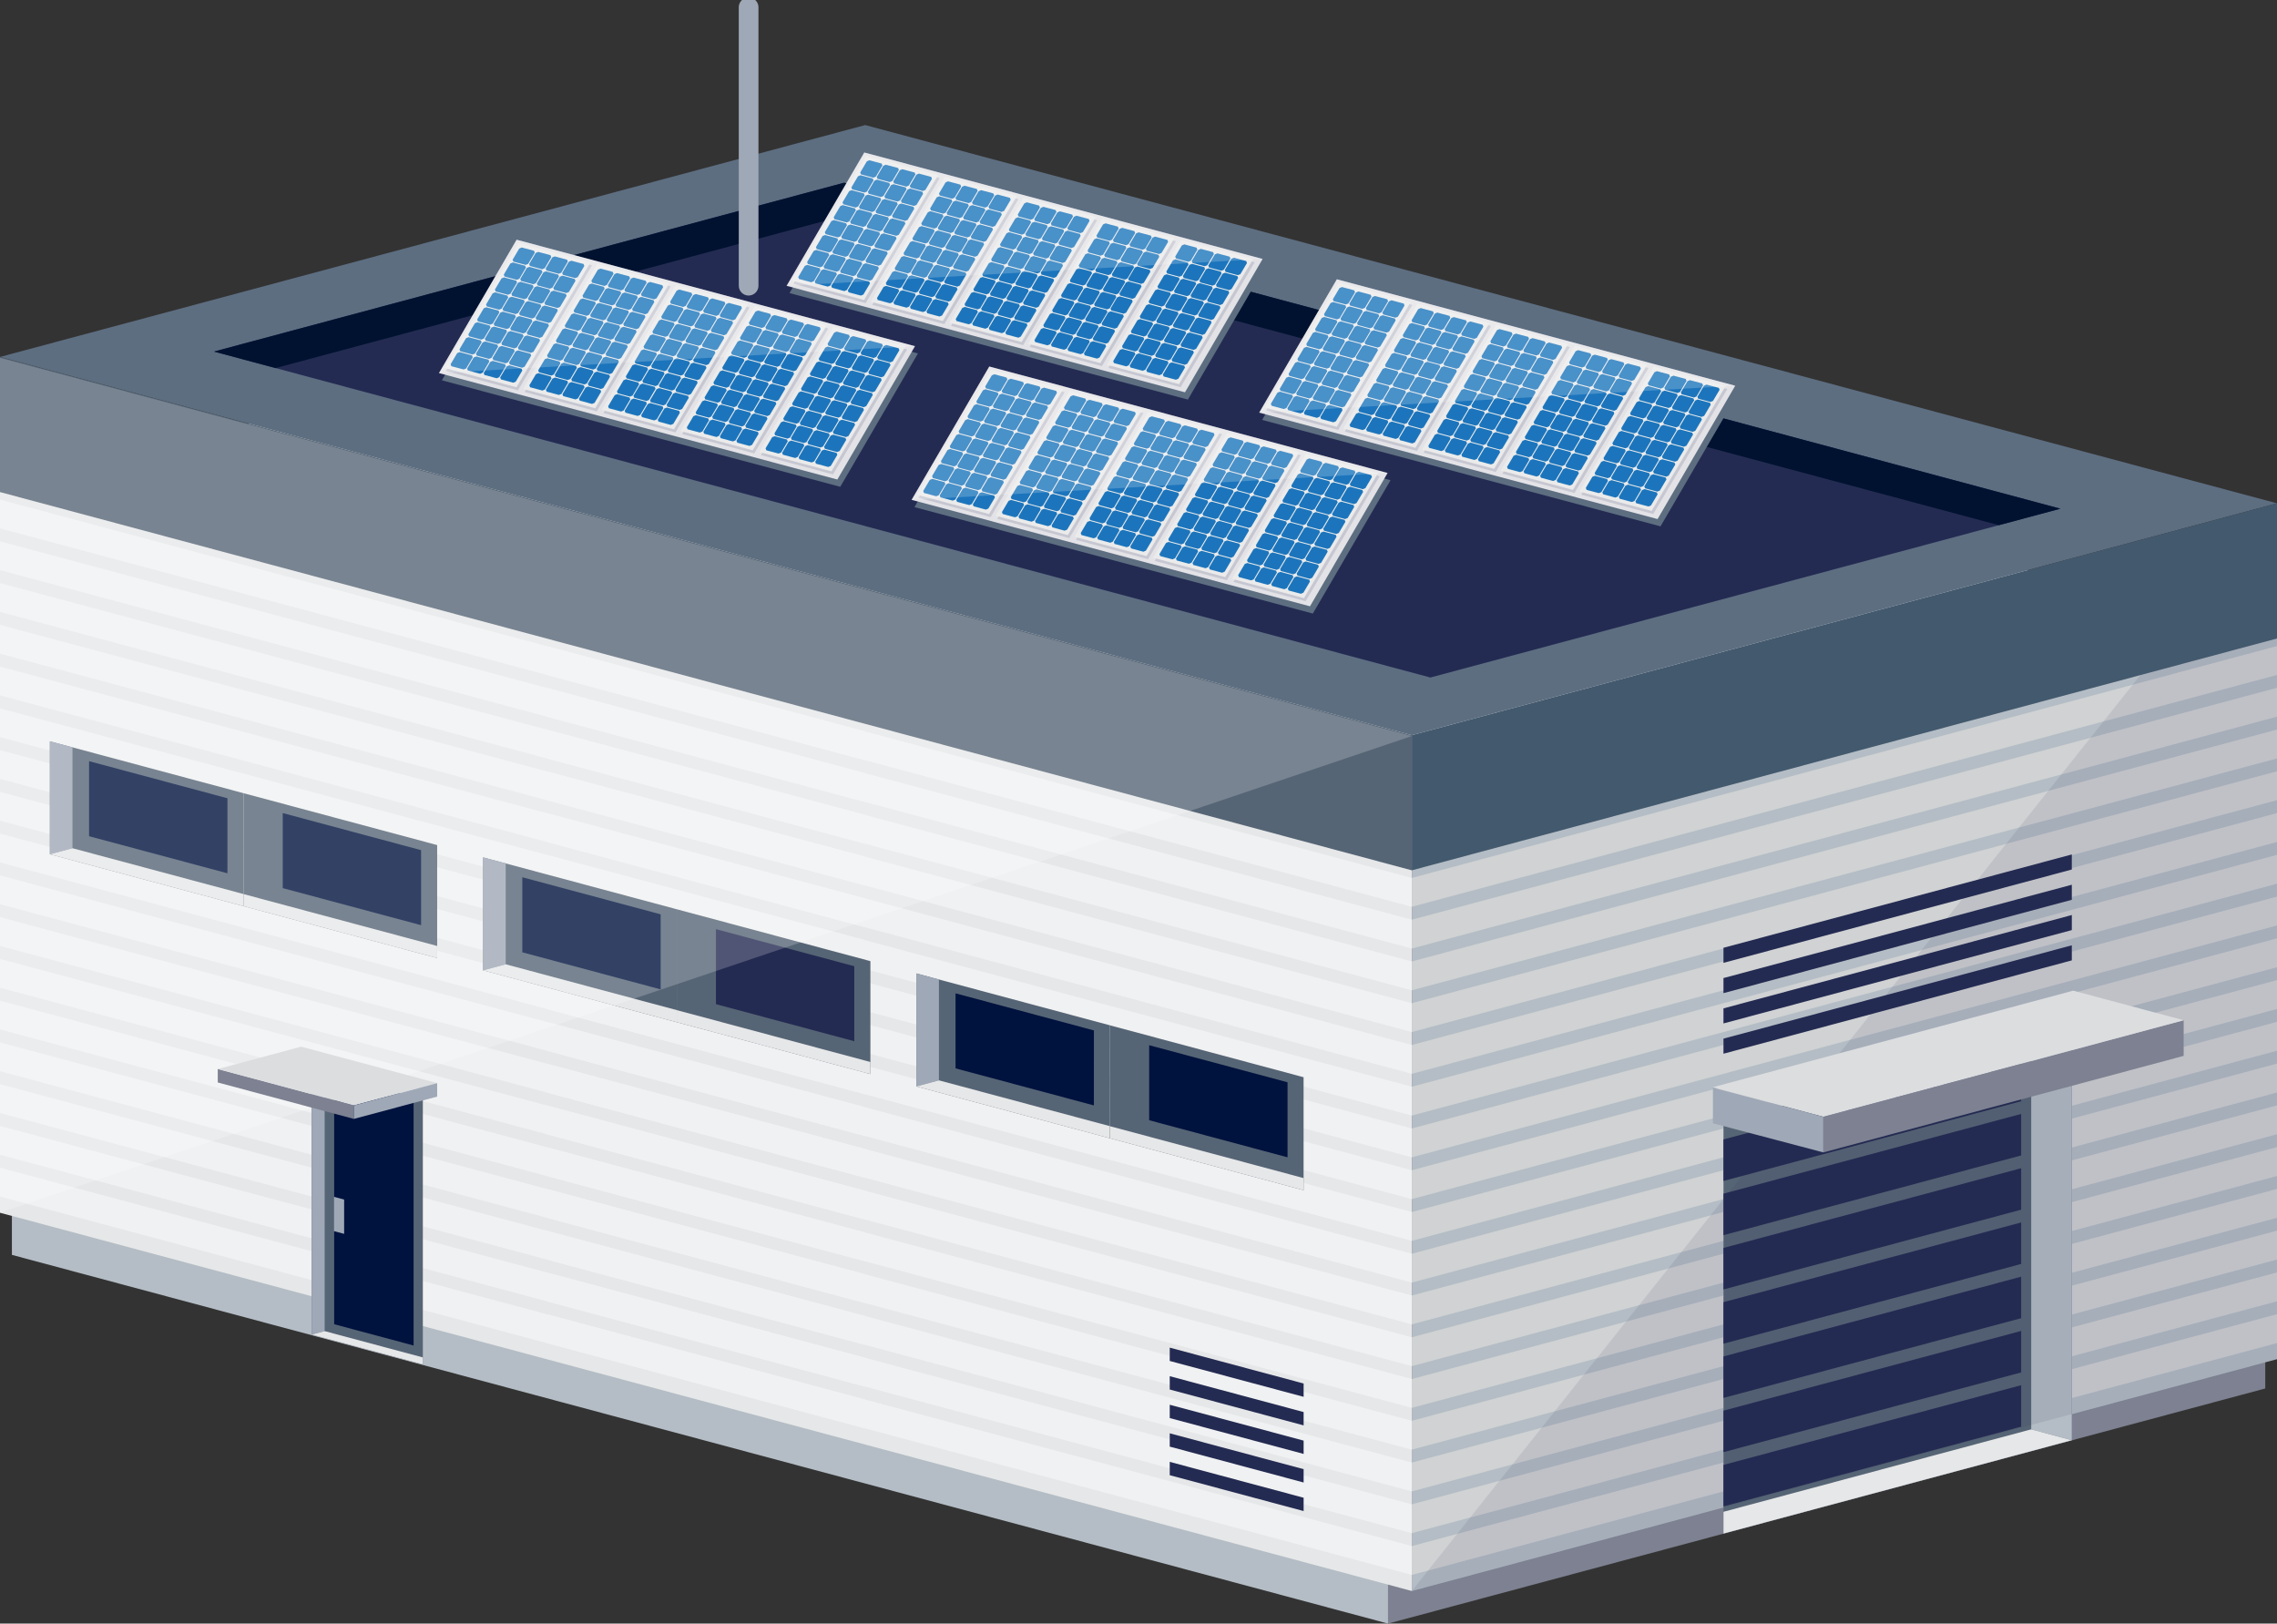<svg xmlns="http://www.w3.org/2000/svg" xmlns:xlink="http://www.w3.org/1999/xlink" width="231.303" height="164.923" viewBox="0 0 231.303 164.923"><rect x="0" y="0" width="231.303" height="164.923" fill="#333333" stroke="none"/><defs><clipPath id="a"><rect width="231.303" height="164.923" fill="none"/></clipPath><clipPath id="b"><rect width="231.302" height="164.922" fill="none"/></clipPath><clipPath id="c"><rect width="87.89" height="110.486" fill="none"/></clipPath><clipPath id="e"><rect width="143.413" height="86.845" fill="none"/></clipPath><clipPath id="g"><rect width="51.844" height="13.894" fill="none"/></clipPath><clipPath id="i"><rect width="46.85" height="23.21" fill="none"/></clipPath><clipPath id="k"><rect width="48.355" height="13.545" fill="none"/></clipPath><clipPath id="l"><rect width="51.845" height="13.893" fill="none"/></clipPath><clipPath id="p"><rect width="48.354" height="13.545" fill="none"/></clipPath><clipPath id="u"><rect width="48.355" height="13.544" fill="none"/></clipPath><clipPath id="v"><rect width="51.844" height="13.893" fill="none"/></clipPath></defs><g clip-path="url(#a)"><path d="M1329.457,1135.055v23.193l89.111-23.881v-23.193Z" transform="translate(-1188.457 -993.325)" fill="#7d8191"/><path d="M11.407,1006.405l139.79,37.453v-23.193L11.407,983.213Z" transform="translate(-10.198 -878.935)" fill="#b4bdc5"/><path d="M0,542.94l143.414,38.423V507.973L0,469.55Z" transform="translate(0 -419.75)" fill="#e6e7e8"/><path d="M0,271.025l143.414,38.423L231.3,285.895,87.889,247.472Z" transform="translate(0 -221.225)" fill="#f0f1f2"/><path d="M1352.214,633.307V706.7l87.889-23.553V609.753Z" transform="translate(-1208.8 -545.084)" fill="#b4bdc5"/><path d="M1352.214,1282.236v2.932l87.889-23.553v-2.932Z" transform="translate(-1208.8 -1125.189)" fill="#d0d2d3"/><path d="M1352.214,1242.242v2.932l87.889-23.553v-2.932Z" transform="translate(-1208.8 -1089.437)" fill="#d0d2d3"/><path d="M1352.214,1202.247v2.932l87.889-23.553v-2.932Z" transform="translate(-1208.8 -1053.683)" fill="#d0d2d3"/><path d="M1352.214,1162.252v2.932l87.889-23.553V1138.7Z" transform="translate(-1208.8 -1017.93)" fill="#d0d2d3"/><path d="M1352.214,1122.257v2.932l87.889-23.553V1098.7Z" transform="translate(-1208.8 -982.177)" fill="#d0d2d3"/><path d="M1352.214,1082.262v2.932l87.889-23.553v-2.932Z" transform="translate(-1208.8 -946.423)" fill="#d0d2d3"/><path d="M1352.214,1042.267v2.932l87.889-23.553v-2.932Z" transform="translate(-1208.8 -910.671)" fill="#d0d2d3"/><path d="M1352.214,1002.272v2.932l87.889-23.553v-2.932Z" transform="translate(-1208.8 -874.918)" fill="#d0d2d3"/><path d="M1352.214,962.277v2.932l87.889-23.553v-2.932Z" transform="translate(-1208.8 -839.164)" fill="#d0d2d3"/><path d="M1352.214,922.282v2.932l87.889-23.553v-2.932Z" transform="translate(-1208.8 -803.411)" fill="#d0d2d3"/><path d="M1352.214,882.288v2.932l87.889-23.553v-2.932Z" transform="translate(-1208.8 -767.659)" fill="#d0d2d3"/><path d="M1352.214,842.293v2.932l87.889-23.553V818.74Z" transform="translate(-1208.8 -731.906)" fill="#d0d2d3"/><path d="M1352.214,802.3v2.932l87.889-23.553v-2.932Z" transform="translate(-1208.8 -696.152)" fill="#d0d2d3"/><path d="M1352.214,762.3v2.932l87.889-23.553v-2.932Z" transform="translate(-1208.8 -660.399)" fill="#d0d2d3"/><path d="M1352.214,722.308v2.932l87.889-23.553v-2.932Z" transform="translate(-1208.8 -624.646)" fill="#d0d2d3"/><path d="M1352.214,682.313v2.932l87.889-23.553V658.76Z" transform="translate(-1208.8 -588.893)" fill="#d0d2d3"/><path d="M1352.214,642.318v2.932L1440.1,621.7v-2.932Z" transform="translate(-1208.8 -553.14)" fill="#d0d2d3"/><path d="M523.532,1258.684v2.932l87.889,23.553v-2.932Z" transform="translate(-468.007 -1125.19)" fill="#f0f1f2"/><path d="M523.532,1218.689v2.932l87.889,23.553v-2.932Z" transform="translate(-468.007 -1089.437)" fill="#f0f1f2"/><path d="M523.532,1178.694v2.932l87.889,23.553v-2.932Z" transform="translate(-468.007 -1053.683)" fill="#f0f1f2"/><path d="M523.532,1138.7v2.932l87.889,23.553v-2.932Z" transform="translate(-468.007 -1017.93)" fill="#f0f1f2"/><path d="M523.532,1098.7v2.932l87.889,23.553v-2.932Z" transform="translate(-468.007 -982.177)" fill="#f0f1f2"/><path d="M523.532,1058.709v2.932l87.889,23.553v-2.932Z" transform="translate(-468.007 -946.424)" fill="#f0f1f2"/><path d="M523.532,1018.714v2.932l87.889,23.553v-2.932Z" transform="translate(-468.007 -910.671)" fill="#f0f1f2"/><path d="M523.532,978.719v2.932l87.889,23.553v-2.932Z" transform="translate(-468.007 -874.918)" fill="#f0f1f2"/><path d="M523.532,938.724v2.932l87.889,23.553v-2.932Z" transform="translate(-468.007 -839.165)" fill="#f0f1f2"/><path d="M523.532,898.73v2.932l87.889,23.553v-2.932Z" transform="translate(-468.007 -803.412)" fill="#f0f1f2"/><path d="M523.532,858.735v2.932l87.889,23.553v-2.932Z" transform="translate(-468.007 -767.659)" fill="#f0f1f2"/><path d="M523.532,818.74v2.932l87.889,23.553v-2.932Z" transform="translate(-468.007 -731.906)" fill="#f0f1f2"/><path d="M523.532,778.745v2.932l87.889,23.553V802.3Z" transform="translate(-468.007 -696.153)" fill="#f0f1f2"/><path d="M523.532,738.75v2.932l87.889,23.553V762.3Z" transform="translate(-468.007 -660.399)" fill="#f0f1f2"/><path d="M523.532,698.755v2.932l87.889,23.553v-2.932Z" transform="translate(-468.007 -624.646)" fill="#f0f1f2"/><path d="M523.532,658.76v2.932l87.889,23.553v-2.932Z" transform="translate(-468.007 -588.893)" fill="#f0f1f2"/><path d="M523.532,618.765V621.7l87.889,23.553v-2.932Z" transform="translate(-468.007 -553.14)" fill="#f0f1f2"/><path d="M0,1121.3l87.889,23.553v-2.932L0,1118.363Z" transform="translate(0 -999.752)" fill="#f0f1f2"/><path d="M0,1081.3l87.889,23.553v-2.932L0,1078.368Z" transform="translate(0 -963.998)" fill="#f0f1f2"/><path d="M0,1041.306l87.889,23.553v-2.932L0,1038.373Z" transform="translate(0 -928.245)" fill="#f0f1f2"/><path d="M0,1001.311l87.889,23.553v-2.932L0,998.379Z" transform="translate(0 -892.493)" fill="#f0f1f2"/><path d="M0,961.316l87.889,23.553v-2.932L0,958.384Z" transform="translate(0 -856.739)" fill="#f0f1f2"/><path d="M0,921.321l87.889,23.553v-2.932L0,918.389Z" transform="translate(0 -820.986)" fill="#f0f1f2"/><path d="M0,881.326l87.889,23.553v-2.932L0,878.394Z" transform="translate(0 -785.233)" fill="#f0f1f2"/><path d="M0,841.331l87.889,23.553v-2.932L0,838.4Z" transform="translate(0 -749.479)" fill="#f0f1f2"/><path d="M0,801.337,87.889,824.89v-2.932L0,798.4Z" transform="translate(0 -713.727)" fill="#f0f1f2"/><path d="M0,761.342l87.889,23.553v-2.932L0,758.409Z" transform="translate(0 -677.974)" fill="#f0f1f2"/><path d="M0,721.346,87.889,744.9v-2.932L0,718.414Z" transform="translate(0 -642.22)" fill="#f0f1f2"/><path d="M0,681.351,87.889,704.9v-2.932L0,678.419Z" transform="translate(0 -606.467)" fill="#f0f1f2"/><path d="M0,641.357,87.889,664.91v-2.932L0,638.425Z" transform="translate(0 -570.715)" fill="#f0f1f2"/><path d="M0,601.362l87.889,23.553v-2.932L0,598.43Z" transform="translate(0 -534.961)" fill="#f0f1f2"/><path d="M0,561.367,87.889,584.92v-2.932L0,558.435Z" transform="translate(0 -499.208)" fill="#f0f1f2"/><path d="M0,521.372l87.889,23.553v-2.932L0,518.44Z" transform="translate(0 -463.455)" fill="#f0f1f2"/><path d="M0,481.378l87.889,23.553V502L0,478.446Z" transform="translate(0 -427.702)" fill="#f0f1f2"/><path d="M897.337,949.073l-19.67-5.271V932.327l19.67,5.271Z" transform="translate(-784.582 -833.446)" fill="#566575"/><path d="M877.666,932.327V943.8l2.294-.615V932.942Z" transform="translate(-784.582 -833.446)" fill="#9fa8b6"/><path d="M897.337,1040.616l-19.67-5.271,2.294-.615,17.377,4.656Z" transform="translate(-784.582 -924.989)" fill="#e6e7e8"/><path d="M929.253,962.764,915.2,959v-7.621l14.055,3.766Z" transform="translate(-818.133 -850.476)" fill="#00123e"/><path d="M1082.8,998.769l-19.67-5.271V982.023l19.67,5.271Z" transform="translate(-950.379 -877.871)" fill="#566575"/><path d="M1082.8,1085.131l-19.67-5.271v-1.229l19.67,5.271Z" transform="translate(-950.379 -964.233)" fill="#e6e7e8"/><path d="M1114.72,1012.46l-14.055-3.766v-7.621l14.055,3.766Z" transform="translate(-983.93 -894.901)" fill="#00123e"/><path d="M482.395,837.906l-19.67-5.271V821.161l19.67,5.271Z" transform="translate(-413.649 -734.07)" fill="#566575"/><path d="M462.724,821.16v11.475l2.294-.615V821.775Z" transform="translate(-413.648 -734.069)" fill="#9fa8b6"/><path d="M482.395,929.45l-19.67-5.271,2.294-.615,17.377,4.656Z" transform="translate(-413.649 -825.613)" fill="#e6e7e8"/><path d="M514.311,851.6l-14.055-3.766V840.21l14.055,3.766Z" transform="translate(-447.199 -751.099)" fill="#00123e"/><path d="M667.862,887.6l-19.67-5.271V870.856l19.67,5.271Z" transform="translate(-579.446 -778.495)" fill="#566575"/><path d="M667.862,973.964l-19.67-5.271v-1.229l19.67,5.271Z" transform="translate(-579.446 -864.857)" fill="#e6e7e8"/><path d="M699.778,901.293l-14.055-3.766v-7.621l14.055,3.766Z" transform="translate(-612.996 -795.524)" fill="#242b52"/><path d="M67.453,726.74l-19.67-5.271V709.994l19.67,5.271Z" transform="translate(-42.715 -634.693)" fill="#566575"/><path d="M47.782,709.993v11.475l2.294-.615V710.608Z" transform="translate(-42.715 -634.693)" fill="#9fa8b6"/><path d="M67.453,818.283l-19.67-5.271,2.294-.615,17.376,4.656Z" transform="translate(-42.715 -726.236)" fill="#e6e7e8"/><path d="M99.369,740.43l-14.055-3.766v-7.621l14.055,3.766Z" transform="translate(-76.265 -651.722)" fill="#00123e"/><path d="M252.92,776.436l-19.67-5.271V759.689l19.67,5.271Z" transform="translate(-208.512 -679.118)" fill="#566575"/><path d="M252.92,862.8l-19.67-5.271V856.3l19.67,5.271Z" transform="translate(-208.512 -765.48)" fill="#e6e7e8"/><path d="M284.836,790.126l-14.055-3.766v-7.621l14.055,3.766Z" transform="translate(-242.062 -696.147)" fill="#00123e"/><path d="M1133.993,1295.729l-13.6-3.643v-1.353l13.6,3.643Z" transform="translate(-1001.568 -1153.84)" fill="#242b52"/><path d="M1133.993,1323.078l-13.6-3.644v-1.353l13.6,3.643Z" transform="translate(-1001.568 -1178.288)" fill="#242b52"/><path d="M1133.993,1405.124l-13.6-3.643v-1.353l13.6,3.643Z" transform="translate(-1001.568 -1251.632)" fill="#242b52"/><path d="M1133.993,1377.775l-13.6-3.643v-1.353l13.6,3.643Z" transform="translate(-1001.568 -1227.184)" fill="#242b52"/><path d="M1133.993,1350.426l-13.6-3.643v-1.353l13.6,3.643Z" transform="translate(-1001.568 -1202.736)" fill="#242b52"/><path d="M1650.734,916.4l35.386-9.482v-1.531l-35.386,9.482Z" transform="translate(-1475.66 -809.364)" fill="#242b52"/><path d="M1650.734,887.39l35.386-9.482v-1.531l-35.386,9.482Z" transform="translate(-1475.66 -783.43)" fill="#242b52"/><path d="M1650.734,858.379l35.386-9.482v-1.532l-35.386,9.482Z" transform="translate(-1475.66 -757.496)" fill="#242b52"/><path d="M1650.734,829.369l35.386-9.482v-1.531l-35.386,9.482Z" transform="translate(-1475.66 -731.562)" fill="#242b52"/><path d="M1650.734,1036.244l35.386-9.482V984.923l-35.386,9.482Z" transform="translate(-1475.66 -880.464)" fill="#566575"/><path d="M1949.6,984.924v41.839l-4.126-1.106V986.029Z" transform="translate(-1739.138 -880.464)" fill="#b4bdc5"/><path d="M1650.734,1379.571l35.386-9.482-4.126-1.106-31.259,8.376Z" transform="translate(-1475.66 -1223.791)" fill="#e6e7e8"/><path d="M1680.978,1326.665v4.217l-30.243,8.1v-4.217Z" transform="translate(-1475.661 -1185.961)" fill="#242b52"/><path d="M1680.978,1274.712v4.217l-30.243,8.1v-4.217Z" transform="translate(-1475.661 -1139.518)" fill="#242b52"/><path d="M1680.978,1222.76v4.217l-30.243,8.1v-4.217Z" transform="translate(-1475.661 -1093.076)" fill="#242b52"/><path d="M1680.978,1170.807v4.217l-30.243,8.1v-4.217Z" transform="translate(-1475.661 -1046.633)" fill="#242b52"/><path d="M1680.978,1118.854v4.217l-30.243,8.1v-4.217Z" transform="translate(-1475.661 -1000.19)" fill="#242b52"/><path d="M1680.978,1066.9v4.217l-30.243,8.1v-4.217Z" transform="translate(-1475.661 -953.748)" fill="#242b52"/><path d="M1680.978,1014.949v4.217l-30.243,8.1v-4.217Z" transform="translate(-1475.661 -907.305)" fill="#242b52"/><g transform="translate(0 0)"><g clip-path="url(#b)"><g transform="translate(143.413 51.127)" opacity="0.1" style="mix-blend-mode:multiply;isolation:isolate"><g clip-path="url(#c)"><path d="M1440.1,482.07V569l-87.889,23.553Z" transform="translate(-1352.214 -482.07)" fill="#242b52"/></g></g></g></g><path d="M0,143.34l143.414,38.423L231.3,158.21,87.889,119.787Z" transform="translate(0 -107.083)" fill="#5d6e81"/><path d="M0,355.592l143.414,38.423V380.289L0,341.866Z" transform="translate(0 -305.608)" fill="#566575"/><path d="M1352.214,505.623v13.726L1440.1,495.8V482.069Z" transform="translate(-1208.8 -430.942)" fill="#43596d"/><path d="M392.451,208.136l-123.567-33.11-64,17.15,123.567,33.11Z" transform="translate(-183.151 -156.464)" fill="#242b52"/><path d="M808.35,178.378l117.313,31.434,6.255-1.676L808.35,175.026Z" transform="translate(-722.618 -156.463)" fill="#001230"/><path d="M268.884,175.026l-64,17.15,6.255,1.676,57.748-15.474Z" transform="translate(-183.152 -156.463)" fill="#001230"/><g transform="translate(0 0)"><g clip-path="url(#b)"><g transform="translate(0 36.345)" opacity="0.2"><g clip-path="url(#e)"><path d="M0,342.691l143.414,38.423L0,429.536Z" transform="translate(0 -342.691)" fill="#fff"/></g></g></g></g><path d="M309.814,1054.546l-11.294-3.026v-26.9l11.294,3.026Z" transform="translate(-266.86 -915.953)" fill="#566575"/><path d="M298.521,1024.623v26.9l1.317-.353v-26.191Z" transform="translate(-266.86 -915.953)" fill="#9fa8b6"/><path d="M309.814,1278.282l-11.294-3.026,1.317-.353,9.977,2.673Z" transform="translate(-266.86 -1139.689)" fill="#e6e7e8"/><path d="M328.139,1062.407l-8.07-2.162V1035.56l8.07,2.162Z" transform="translate(-286.123 -925.73)" fill="#00123e"/><path d="M320.915,1150.067l-1.032-.277v-3.482l1.032.276Z" transform="translate(-285.957 -1024.733)" fill="#9fa8b6"/><path d="M208.568,1023.875l13.819,3.7v1.366l-13.819-3.7Z" transform="translate(-186.447 -915.284)" fill="#7d8191"/><path d="M208.568,1004.745l13.819,3.7,8.469-2.27-13.819-3.7Z" transform="translate(-186.447 -896.155)" fill="#dcdddf"/><path d="M347.335,1037.385v1.366l-8.469,2.27v-1.366Z" transform="translate(-302.926 -927.361)" fill="#9fa8b6"/><path d="M1782.985,977.167l-36.6,9.806v3.618l36.6-9.806Z" transform="translate(-1561.164 -873.53)" fill="#7d8191"/><path d="M1688.453,951.833l-36.6,9.806-11.215-3.006,36.6-9.806Z" transform="translate(-1466.633 -848.197)" fill="#dcdddf"/><path d="M1640.636,1041.744v3.618l11.215,2.957V1044.7Z" transform="translate(-1466.632 -931.258)" fill="#9fa8b6"/><g transform="translate(0 0)"><g clip-path="url(#b)"><line y2="28.277" transform="translate(76.046 0.742)" fill="none" stroke="#9fa8b6" stroke-linecap="round" stroke-miterlimit="10" stroke-width="2"/><g transform="translate(80.3 26.624)" opacity="0.15" style="mix-blend-mode:multiply;isolation:isolate"><g clip-path="url(#g)"><path d="M768.3,251.044l-11.174,2.994,40.67,10.9,11.174-2.994Z" transform="translate(-757.127 -251.043)" fill="#242b52"/></g></g></g></g><path d="M804.573,163.823l-40.467-10.813-7.888,13.545,40.467,10.813Z" transform="translate(-676.015 -136.781)" fill="#5d6e81"/><path d="M801.765,156.868,761.3,146.054,753.41,159.6l40.467,10.813Z" transform="translate(-673.504 -130.564)" fill="#e3e3e7"/><g transform="translate(0 0)"><g clip-path="url(#b)"><g transform="translate(80.605 16.128)" opacity="0.15" style="mix-blend-mode:multiply;isolation:isolate"><g clip-path="url(#i)"><path d="M767.33,166.739,760,164.775l7.528-12.7,7.328,1.963Zm15.527-10.566-7.328-1.963L768,166.911l7.328,1.963Zm8,2.136-7.328-1.963L776,169.047l7.328,1.963Zm8,2.136-7.328-1.963L784,171.183l7.328,1.963Zm8,2.136-7.328-1.963L792,173.319l7.328,1.963Z" transform="translate(-760.002 -152.073)" fill="#242b52"/></g></g></g></g><path d="M766.041,149.095l-7.528,12.7,7.328,1.963,7.528-12.7Z" transform="translate(-678.066 -133.282)" fill="#ebebeb"/><path d="M765.226,164.216l-.669,1.13.077.2,1.248.334.255-.106.669-1.13-.077-.195-1.248-.334Zm.9-1.517-.669,1.13.077.2,1.248.334.255-.106.669-1.13-.077-.195-1.248-.334Zm.9-1.517-.67,1.13.077.2,1.248.334.255-.106.669-1.13-.077-.195-1.248-.334Zm.9-1.517-.669,1.13.077.195,1.248.334.255-.106.669-1.13-.077-.195-1.248-.334Zm.9-1.517-.669,1.13.077.195,1.248.334.255-.106.669-1.13-.077-.195-1.248-.334Zm.9-1.517-.669,1.13.077.195,1.248.334.255-.106.669-1.13-.077-.195-1.248-.334Zm.9-1.517-.669,1.13.077.195,1.248.334.255-.106.669-1.13-.077-.195-1.248-.334Zm.9-1.517-.669,1.13.077.195,1.248.334.255-.106.67-1.13-.077-.2-1.248-.334ZM766.9,164.665l-.669,1.13.077.195,1.248.334.255-.106.669-1.13-.077-.2-1.248-.334Zm.9-1.517-.67,1.13.077.195,1.248.334.255-.106.669-1.13-.077-.2-1.248-.334Zm.9-1.517-.67,1.13.077.2,1.248.334.255-.106.669-1.13-.077-.195-1.248-.334Zm.9-1.517-.669,1.13.077.2,1.248.334.255-.106.67-1.13-.077-.195-1.248-.334Zm.9-1.517-.669,1.13.077.2,1.248.334.255-.106.669-1.13-.077-.195-1.248-.334Zm.9-1.517-.669,1.13.077.2,1.248.334.255-.106.669-1.13-.077-.195-1.248-.334Zm.9-1.517-.669,1.13.077.195,1.248.334.255-.106.67-1.13-.077-.195-1.248-.334Zm.9-1.517-.669,1.13.077.195,1.248.334.255-.106.669-1.13-.077-.195-1.248-.334Zm-4.619,11.071-.669,1.13.077.195,1.248.334.255-.106.669-1.13-.077-.195-1.248-.334Zm.9-1.517-.669,1.13.077.195,1.248.334.255-.106.669-1.13-.077-.195-1.248-.334Zm.9-1.517-.669,1.13.077.195,1.248.334.255-.106.67-1.13-.077-.195-1.248-.334Zm.9-1.517-.669,1.13.077.195,1.248.334.255-.106.669-1.13-.077-.2-1.248-.334Zm.9-1.517-.67,1.13.077.195,1.248.334.255-.106.669-1.13-.077-.2-1.248-.334Zm.9-1.517-.669,1.13.077.195,1.248.334.255-.106.669-1.13-.077-.195-1.248-.334Zm.9-1.517-.669,1.13.077.2,1.248.334.255-.106.669-1.13-.077-.195-1.248-.334Zm.9-1.517-.67,1.13.077.2,1.248.334.255-.106.669-1.13-.077-.195-1.248-.334Zm-4.619,11.071-.669,1.13.077.2,1.248.334.255-.106.669-1.13-.077-.195-1.248-.334Zm.9-1.517-.669,1.13.077.2,1.248.334.255-.106.669-1.13-.077-.195-1.248-.334Zm.9-1.517-.669,1.13.077.2,1.248.334.255-.106.669-1.13-.077-.195-1.248-.334Zm.9-1.518-.669,1.13.077.195,1.248.334.255-.106.669-1.13-.077-.195-1.248-.334Zm.9-1.517-.669,1.13.077.195,1.248.334.255-.106.669-1.13-.077-.195-1.248-.334Zm.9-1.517-.669,1.13.077.195,1.248.334.255-.106.669-1.13-.077-.195-1.248-.334Zm.9-1.517-.67,1.13.077.195,1.248.334.255-.106.67-1.13-.077-.2-1.248-.334Zm.9-1.517-.67,1.13.077.195,1.248.334.255-.106.67-1.13-.077-.2-1.248-.334Z" transform="translate(-683.469 -137.209)" fill="#1c75bc"/><path d="M841.457,169.234l-7.528,12.7,7.328,1.963,7.528-12.7Z" transform="translate(-745.483 -151.286)" fill="#ebebeb"/><path d="M840.643,184.355l-.67,1.13.077.2,1.248.334.255-.106.669-1.13-.077-.195-1.248-.334Zm.9-1.517-.669,1.13.077.2,1.248.334.255-.106.669-1.13-.077-.195-1.248-.334Zm.9-1.517-.67,1.13.077.2,1.248.334.255-.106.669-1.13-.077-.195-1.248-.334Zm.9-1.517-.67,1.13.077.195,1.248.334.255-.106.67-1.13-.077-.195L843.6,179.7Zm.9-1.517-.669,1.13.077.195,1.248.334.255-.106.669-1.13-.077-.195-1.248-.335Zm.9-1.517-.669,1.13.077.195,1.248.334.255-.106.669-1.13-.077-.195-1.248-.335Zm.9-1.517-.669,1.13.077.2,1.248.334.255-.106.67-1.129-.077-.195-1.248-.335Zm.9-1.517-.669,1.13.077.2,1.248.334.255-.106.669-1.129-.077-.2-1.248-.334ZM842.319,184.8l-.669,1.13.077.2,1.248.334.255-.106.669-1.13-.077-.2-1.248-.334Zm.9-1.517-.669,1.13.077.2,1.248.334.255-.106.669-1.129-.077-.2-1.248-.334Zm.9-1.517-.67,1.13.077.195,1.248.334.255-.106.669-1.13-.077-.195-1.248-.334Zm.9-1.517-.669,1.13.077.195,1.248.334.255-.106.669-1.13-.077-.195-1.248-.334Zm.9-1.517-.669,1.13.077.2,1.248.334.255-.106.669-1.13-.077-.195-1.248-.334Zm.9-1.517-.669,1.13.077.2,1.248.334.255-.106.669-1.13-.077-.195-1.248-.335Zm.9-1.517-.669,1.13.077.2,1.248.334.255-.106.669-1.13-.077-.195-1.248-.335Zm.9-1.517-.669,1.13.077.195,1.248.334.255-.106.669-1.13-.077-.195-1.248-.335ZM844,185.253l-.669,1.13.077.195,1.248.334.255-.106.669-1.129-.077-.195-1.248-.335Zm.9-1.517-.669,1.13.077.195,1.248.334.255-.106.67-1.129-.077-.195-1.248-.334Zm.9-1.517-.669,1.13.077.195,1.248.334.255-.106.67-1.13-.077-.2-1.248-.334Zm.9-1.517-.669,1.13.077.195,1.248.334.255-.106.669-1.13-.077-.2-1.248-.334Zm.9-1.517-.669,1.13.077.195,1.248.334.255-.106.67-1.13-.077-.195-1.248-.334Zm.9-1.517-.669,1.13.077.2,1.248.334.255-.106.67-1.13-.077-.195-1.248-.334Zm.9-1.517-.669,1.13.077.2,1.248.334.255-.106.669-1.13-.077-.2-1.248-.334Zm.9-1.517-.669,1.13.077.2,1.248.334.255-.106.669-1.13-.077-.2-1.248-.334ZM845.672,185.7l-.669,1.13.077.2,1.248.334.255-.106.669-1.13-.077-.2-1.248-.334Zm.9-1.517-.669,1.13.077.2,1.248.334.255-.106.669-1.13-.077-.2-1.248-.334Zm.9-1.517-.669,1.13.077.2,1.248.334.255-.106.669-1.13-.077-.195-1.248-.334Zm.9-1.517-.669,1.13.077.195,1.248.335.255-.106.67-1.13-.077-.195-1.248-.334Zm.9-1.517-.669,1.13.077.195,1.248.335.255-.106.67-1.13-.077-.195-1.248-.334Zm.9-1.517-.669,1.13.077.195,1.248.335.255-.106.669-1.13-.077-.195-1.248-.334Zm.9-1.517-.669,1.13.077.195,1.248.334.256-.106.669-1.13-.077-.2-1.248-.334Zm.9-1.517-.669,1.13.077.195,1.248.334.255-.106.67-1.13-.077-.2-1.248-.334Z" transform="translate(-750.887 -155.212)" fill="#1c75bc"/><path d="M916.873,189.374l-7.528,12.7,7.328,1.963,7.528-12.7Z" transform="translate(-812.901 -169.29)" fill="#ebebeb"/><path d="M916.057,204.495l-.669,1.13.077.2,1.248.334.255-.106.67-1.13-.077-.195-1.248-.334Zm.9-1.517-.669,1.13.077.2,1.248.334.255-.106.669-1.13-.077-.195-1.248-.334Zm.9-1.517-.669,1.13.077.195,1.248.334.255-.106.669-1.13-.077-.195-1.248-.334Zm.9-1.517-.67,1.13.077.195,1.248.334.255-.106.669-1.13-.077-.195-1.248-.334Zm.9-1.517-.669,1.13.077.195,1.248.334.255-.106.669-1.13-.077-.195-1.248-.334Zm.9-1.517-.669,1.13.077.195,1.248.334.255-.106.669-1.13-.077-.195-1.248-.334Zm.9-1.517-.67,1.13.077.195,1.248.334.255-.106.669-1.13-.077-.2-1.248-.334Zm.9-1.517-.669,1.13.077.195,1.248.334.255-.106.67-1.13-.077-.2-1.248-.334Zm-4.619,11.071-.669,1.13.077.195,1.248.334.255-.106.669-1.13-.077-.2-1.248-.334Zm.9-1.517-.669,1.13.077.2,1.248.334.255-.106.669-1.13-.077-.2-1.248-.334Zm.9-1.517-.669,1.13.077.2,1.248.334.255-.106.67-1.13-.077-.195-1.248-.334Zm.9-1.517-.669,1.13.077.2,1.248.334.255-.106.669-1.13-.077-.195-1.248-.334Zm.9-1.517-.669,1.13.077.2,1.248.334.255-.106.669-1.13-.077-.195-1.248-.334Zm.9-1.517-.669,1.13.077.2,1.248.334.255-.106.67-1.13-.077-.195-1.248-.334Zm.9-1.517-.669,1.13.077.2,1.248.334.255-.106.67-1.13-.077-.195-1.248-.334Zm.9-1.517-.669,1.13.077.195,1.248.334.255-.106.669-1.13-.077-.195-1.248-.334Zm-4.619,11.071-.669,1.13.077.195,1.248.334.255-.106.669-1.13-.077-.195-1.248-.334Zm.9-1.517-.669,1.13.077.195,1.248.334.255-.106.669-1.13-.077-.195-1.248-.334Zm.9-1.517-.669,1.13.077.195,1.248.334.255-.106.669-1.13-.077-.2-1.248-.334Zm.9-1.517-.669,1.13.077.195,1.248.334.255-.106.669-1.13-.077-.2-1.248-.334Zm.9-1.517-.669,1.13.077.195,1.248.334.255-.106.669-1.13-.077-.2-1.248-.334Zm.9-1.517-.669,1.13.077.2,1.248.334.255-.106.67-1.13-.077-.195-1.248-.334Zm.9-1.517-.669,1.13.077.2,1.248.334.255-.106.669-1.13-.077-.195-1.248-.334Zm.9-1.517-.669,1.13.077.2,1.248.334.255-.106.669-1.13-.077-.195-1.248-.334Zm-4.619,11.071-.669,1.13.077.2,1.248.334L922,207.4l.67-1.13-.077-.195-1.248-.334Zm.9-1.517-.669,1.13.077.2,1.248.334.255-.106.669-1.13-.077-.195-1.248-.334Zm.9-1.517-.669,1.13.077.195,1.248.334.255-.106.669-1.13-.077-.195-1.248-.334Zm.9-1.517-.669,1.13.077.195,1.248.334.255-.106.669-1.13-.077-.195-1.248-.334Zm.9-1.517-.67,1.13.077.195,1.248.334.255-.106.67-1.13-.077-.195-1.248-.334Zm.9-1.517-.669,1.13.077.195,1.248.334.255-.106.669-1.13-.077-.195-1.248-.334Zm.9-1.517-.669,1.13.077.195,1.248.334.255-.106.669-1.13-.077-.2-1.248-.334Zm.9-1.517-.669,1.13.077.195,1.248.334.255-.106.67-1.13-.077-.2-1.248-.334Z" transform="translate(-818.303 -173.216)" fill="#1c75bc"/><path d="M992.289,209.514l-7.528,12.7,7.328,1.963,7.528-12.7Z" transform="translate(-880.318 -187.294)" fill="#ebebeb"/><path d="M991.473,224.635l-.669,1.13.077.2,1.248.334.255-.106.67-1.13-.077-.195-1.248-.334Zm.9-1.517-.669,1.13.077.2,1.248.334.256-.106.669-1.13-.077-.195-1.248-.334Zm.9-1.517-.669,1.13.077.195,1.248.334.255-.106.669-1.13-.077-.195-1.248-.334Zm.9-1.517-.669,1.13.077.195,1.248.334.255-.106.669-1.13-.077-.195-1.248-.334Zm.9-1.517-.67,1.13.077.195,1.248.334.255-.106.669-1.13-.077-.195-1.248-.334Zm.9-1.517-.669,1.13.077.195,1.248.334.255-.106.669-1.13-.077-.195-1.248-.334Zm.9-1.517-.669,1.13.077.195,1.248.334.255-.106.669-1.13-.077-.2-1.248-.334Zm.9-1.517-.669,1.13.077.195,1.248.334.255-.106.67-1.13-.077-.2-1.248-.334Zm-4.619,11.071-.669,1.13.077.195,1.248.334.255-.106.669-1.13-.077-.2-1.248-.334Zm.9-1.517-.669,1.13.077.2,1.248.334.255-.106.669-1.13-.077-.2-1.248-.334Zm.9-1.517-.669,1.13.077.2,1.248.334.255-.106.669-1.13-.077-.195-1.248-.334Zm.9-1.517-.669,1.13.077.2,1.248.334.255-.106.669-1.13-.077-.195-1.248-.334Zm.9-1.517-.67,1.13.077.2,1.248.334.255-.106.669-1.13-.077-.195L997,218.908Zm.9-1.517-.669,1.13.077.2,1.248.334.255-.106.669-1.13-.077-.195-1.248-.334Zm.9-1.517-.669,1.13.077.195,1.248.334.255-.106.67-1.13-.077-.195-1.248-.334Zm.9-1.518-.669,1.13.077.195,1.248.334.255-.106.669-1.13-.077-.195-1.248-.334Zm-4.619,11.071-.669,1.13.077.195,1.248.334.255-.106.669-1.13-.077-.195-1.248-.334Zm.9-1.517-.669,1.13.077.195,1.248.334.255-.106.669-1.13-.077-.195-1.248-.334Zm.9-1.517-.669,1.13.077.195,1.248.334.255-.106.67-1.13-.077-.2-1.248-.334Zm.9-1.517-.669,1.13.077.195,1.248.334.255-.106.669-1.13-.077-.2-1.248-.334Zm.9-1.517-.669,1.13.077.195,1.248.334.255-.106.669-1.13-.077-.2-1.248-.334Zm.9-1.517-.669,1.13.077.2,1.248.334.255-.106.67-1.13-.077-.195-1.248-.334Zm.9-1.517-.669,1.13.077.2,1.248.334.255-.106.669-1.13-.077-.195-1.248-.334Zm.9-1.517-.669,1.13.077.2,1.248.334.255-.106.669-1.13-.077-.195-1.248-.334ZM996.5,225.982l-.669,1.13.077.2,1.248.334.255-.106.67-1.13-.077-.195-1.248-.334Zm.9-1.517-.669,1.13.077.2,1.248.334.255-.106.669-1.13-.077-.195-1.248-.334Zm.9-1.517-.67,1.13.077.195,1.248.334.255-.106.669-1.13-.077-.195-1.248-.334Zm.9-1.517-.669,1.13.077.195,1.248.334.255-.106.669-1.13-.077-.195-1.248-.334Zm.9-1.517-.669,1.13.077.195,1.248.334.255-.106.67-1.13-.077-.195-1.248-.334Zm.9-1.517-.669,1.13.077.195,1.248.334.255-.106.67-1.13-.077-.195-1.248-.334Zm.9-1.517-.669,1.13.077.195,1.248.334.255-.106.669-1.13-.077-.2-1.248-.334Zm.9-1.517-.669,1.13.077.195,1.248.334.255-.106.67-1.13-.077-.2-1.248-.334Z" transform="translate(-885.721 -191.22)" fill="#1c75bc"/><path d="M1067.7,229.654l-7.528,12.7,7.328,1.963,7.528-12.7Z" transform="translate(-947.735 -205.297)" fill="#ebebeb"/><path d="M1066.889,244.775l-.669,1.13.077.2,1.248.334.255-.106.669-1.13-.077-.195-1.248-.334Zm.9-1.517-.669,1.13.077.2,1.248.334.255-.106.669-1.13-.077-.195-1.248-.334Zm.9-1.517-.67,1.13.077.2,1.248.334.255-.106.67-1.13-.077-.195-1.248-.334Zm.9-1.517-.669,1.13.077.2,1.248.334.255-.106.67-1.13-.077-.195-1.248-.334Zm.9-1.517-.669,1.13.077.195,1.248.334.255-.106.67-1.13-.077-.195-1.248-.334Zm.9-1.517-.67,1.13.077.195,1.248.334.255-.106.67-1.13-.077-.195-1.248-.334Zm.9-1.517-.669,1.13.077.195,1.248.334.255-.106.67-1.13-.077-.2-1.248-.334Zm.9-1.517-.669,1.13.077.195,1.248.334.255-.106.669-1.13-.077-.2-1.248-.334Zm-4.619,11.071-.67,1.13.077.195,1.248.334.255-.106.669-1.13-.077-.2-1.248-.334Zm.9-1.517-.67,1.13.077.195,1.248.334.255-.106.669-1.13-.077-.2-1.248-.334Zm.9-1.517-.67,1.13.077.195,1.248.334.255-.106.669-1.13-.077-.195-1.248-.334Zm.9-1.517-.669,1.13.077.2,1.248.334.255-.106.669-1.13-.077-.195-1.248-.334Zm.9-1.517-.669,1.13.077.2,1.248.334.255-.106.669-1.13-.077-.195-1.248-.334Zm.9-1.517-.669,1.13.077.2,1.248.334.255-.106.67-1.13-.077-.195-1.248-.334Zm.9-1.517-.669,1.13.077.2,1.248.334.255-.106.67-1.13-.077-.195-1.248-.334Zm.9-1.517-.669,1.13.077.195,1.248.334.255-.106.669-1.13-.077-.195-1.248-.334Zm-4.619,11.071-.67,1.13.077.195,1.248.334.255-.106.67-1.13-.077-.195-1.248-.334Zm.9-1.517-.669,1.13.077.195,1.248.334.255-.106.67-1.13-.077-.195-1.248-.334Zm.9-1.517-.669,1.13.077.195,1.248.334.255-.106.67-1.13-.077-.195-1.248-.334Zm.9-1.517-.669,1.13.077.195,1.248.334.255-.106.67-1.13-.077-.195-1.248-.334Zm.9-1.517-.669,1.13.077.195,1.248.334.255-.106.67-1.13-.077-.2-1.248-.334Zm.9-1.517-.669,1.13.077.195,1.248.334.255-.106.669-1.13-.077-.2-1.248-.334Zm.9-1.517-.669,1.13.077.2,1.248.334.255-.106.669-1.13-.077-.195-1.248-.334Zm.9-1.517-.67,1.13.077.2,1.248.334.255-.106.669-1.13-.077-.195-1.248-.334Zm-4.619,11.071-.669,1.13.077.2,1.248.334.255-.106.67-1.13-.077-.195-1.248-.334Zm.9-1.517-.669,1.13.077.2,1.248.334.256-.106.669-1.13-.077-.195-1.248-.334Zm.9-1.517-.669,1.13.077.2,1.248.334.255-.106.669-1.13-.077-.195-1.248-.334Zm.9-1.517-.669,1.13.077.195,1.248.334.255-.106.669-1.13-.077-.195-1.248-.334Zm.9-1.517-.669,1.13.077.195,1.248.334.255-.106.669-1.13-.077-.195-1.248-.334Zm.9-1.517-.67,1.13.077.195,1.248.334.255-.106.669-1.13-.077-.195-1.248-.334Zm.9-1.517-.67,1.13.077.195,1.248.334.255-.106.669-1.13-.077-.195-1.248-.334Zm.9-1.517-.67,1.13.077.195,1.248.334.255-.106.67-1.13-.077-.2-1.248-.334Z" transform="translate(-953.138 -209.224)" fill="#1c75bc"/><g transform="translate(0 0)"><g clip-path="url(#b)"><g transform="translate(79.905 15.489)" opacity="0.2"><g clip-path="url(#k)"><path d="M801.765,156.868,753.41,159.6l7.888-13.545Z" transform="translate(-753.41 -146.054)" fill="#fff"/></g></g><g transform="translate(128.307 39.504)" opacity="0.15" style="mix-blend-mode:multiply;isolation:isolate"><g clip-path="url(#l)"><path d="M1220.958,372.482l-11.174,2.994,40.67,10.9,11.174-2.994Z" transform="translate(-1209.784 -372.482)" fill="#242b52"/></g></g></g></g><path d="M1257.231,285.261l-40.467-10.813-7.888,13.545,40.467,10.813Z" transform="translate(-1080.665 -245.34)" fill="#5d6e81"/><path d="M1254.422,278.306l-40.467-10.814-7.888,13.545,40.467,10.813Z" transform="translate(-1078.154 -239.123)" fill="#e3e3e7"/><g transform="translate(0 0)"><g clip-path="url(#b)"><g transform="translate(128.613 29.008)" opacity="0.15" style="mix-blend-mode:multiply;isolation:isolate"><g clip-path="url(#i)"><path d="M1219.987,288.177l-7.328-1.963,7.528-12.7,7.328,1.964Zm15.527-10.566-7.328-1.963-7.528,12.7,7.328,1.963Zm8,2.136-7.328-1.963-7.528,12.7,7.328,1.963Zm8,2.136-7.328-1.963-7.528,12.7,7.328,1.963Zm8,2.136-7.328-1.963-7.528,12.7,7.328,1.963Z" transform="translate(-1212.659 -273.511)" fill="#242b52"/></g></g></g></g><path d="M1218.7,270.533l-7.528,12.7,7.328,1.963,7.528-12.7Z" transform="translate(-1082.715 -241.841)" fill="#ebebeb"/><path d="M1217.883,285.654l-.669,1.13.077.2,1.248.334.255-.106.67-1.13-.077-.195-1.248-.334Zm.9-1.517-.669,1.13.077.2,1.248.334.256-.106.669-1.13-.077-.195-1.248-.334Zm.9-1.517-.669,1.13.077.2,1.248.334.255-.106.669-1.13-.077-.195-1.248-.334Zm.9-1.517-.67,1.13.077.2,1.248.334.255-.106.67-1.13-.077-.195-1.248-.334Zm.9-1.517-.669,1.13.077.195,1.248.334.255-.106.669-1.13-.077-.195-1.248-.334Zm.9-1.517-.67,1.13.077.195,1.248.334.255-.106.67-1.13-.077-.195-1.248-.334Zm.9-1.517-.669,1.13.077.195,1.248.334.255-.106.669-1.13-.077-.195-1.248-.334Zm.9-1.517-.669,1.13.077.195,1.248.334.255-.106.669-1.13-.077-.2-1.248-.334ZM1219.56,286.1l-.67,1.13.077.195,1.248.334.255-.106.669-1.13-.077-.2-1.248-.334Zm.9-1.517-.669,1.13.077.195,1.248.334.255-.106.669-1.13-.077-.2-1.248-.334Zm.9-1.517-.669,1.13.077.195,1.248.334.255-.106.669-1.13-.077-.195-1.248-.334Zm.9-1.517-.669,1.13.077.2,1.248.334.255-.106.67-1.13-.077-.195-1.248-.334Zm.9-1.517-.67,1.13.077.2,1.248.334.255-.106.669-1.13-.077-.195-1.248-.334Zm.9-1.517-.67,1.129.077.2,1.248.334.255-.106.669-1.13-.077-.195-1.248-.334Zm.9-1.517-.669,1.13.077.2,1.248.334.255-.106.669-1.13-.077-.195-1.248-.334Zm.9-1.517-.67,1.13.077.195,1.248.334.255-.106.669-1.13-.077-.195-1.248-.334Zm-4.619,11.071-.67,1.13.077.195,1.248.334.255-.106.67-1.13-.077-.195-1.248-.334Zm.9-1.517-.669,1.13.077.195,1.248.334.255-.106.669-1.13-.077-.195-1.248-.334Zm.9-1.517-.669,1.13.077.195,1.248.334.255-.106.67-1.13-.077-.195-1.248-.334Zm.9-1.517-.669,1.13.077.195,1.248.334.255-.106.669-1.13-.077-.195-1.248-.334Zm.9-1.517-.669,1.13.077.195,1.248.334.255-.106.67-1.13-.077-.2-1.248-.334Zm.9-1.517-.669,1.13.077.195,1.248.334.255-.106.67-1.13-.077-.2-1.248-.334Zm.9-1.517-.669,1.13.077.2,1.248.334.255-.106.669-1.13-.077-.195-1.248-.334Zm.9-1.517-.67,1.13.077.2,1.248.334.255-.106.67-1.13-.077-.195-1.248-.334ZM1222.913,287l-.669,1.13.077.2,1.248.334.255-.106.669-1.13-.077-.195-1.248-.334Zm.9-1.517-.669,1.13.077.2,1.248.334.255-.106.669-1.13-.077-.195-1.248-.334Zm.9-1.517-.67,1.13.077.2,1.248.334.255-.106.669-1.13-.077-.195-1.248-.334Zm.9-1.518-.669,1.13.077.195,1.248.334.255-.106.67-1.13-.077-.195-1.248-.334Zm.9-1.517-.67,1.13.077.195,1.248.334.256-.106.669-1.13-.077-.195-1.248-.334Zm.9-1.517-.669,1.13.077.195,1.248.334.255-.106.669-1.129-.077-.195-1.248-.334Zm.9-1.517-.67,1.13.077.195,1.248.334.255-.106.669-1.13-.077-.2-1.248-.334Zm.9-1.517-.669,1.13.077.195,1.248.334.255-.106.669-1.13-.077-.2-1.248-.334Z" transform="translate(-1088.118 -245.768)" fill="#1c75bc"/><path d="M1294.114,290.673l-7.528,12.7,7.328,1.963,7.528-12.7Z" transform="translate(-1150.133 -259.845)" fill="#ebebeb"/><path d="M1293.3,305.794l-.669,1.13.077.2,1.248.334.255-.106.67-1.13-.077-.195-1.248-.334Zm.9-1.517-.669,1.13.077.2,1.248.334.255-.106.67-1.13-.077-.195-1.248-.334Zm.9-1.517-.669,1.129.077.2,1.248.334.255-.106.669-1.13-.077-.195-1.248-.334Zm.9-1.517-.67,1.13.077.2,1.248.334.255-.106.669-1.13-.077-.195-1.248-.334Zm.9-1.517-.669,1.13.077.195,1.248.334.255-.106.669-1.13-.077-.195-1.248-.334Zm.9-1.517-.669,1.13.077.195,1.248.334.255-.106.67-1.13-.077-.195-1.248-.334Zm.9-1.517-.669,1.13.077.195,1.248.334.255-.106.67-1.13-.077-.195-1.248-.334Zm.9-1.517-.669,1.13.077.195,1.248.334.255-.106.67-1.129-.077-.2-1.248-.334Zm-4.619,11.071-.669,1.13.077.195,1.248.334.255-.106.669-1.13-.077-.2-1.248-.334Zm.9-1.517-.669,1.13.077.195,1.248.334.255-.106.669-1.13-.077-.2-1.248-.334Zm.9-1.517-.67,1.13.077.2,1.248.334.255-.106.67-1.13-.077-.195-1.248-.334Zm.9-1.517-.669,1.13.077.2,1.248.334.255-.106.669-1.13-.077-.195-1.248-.334Zm.9-1.517-.67,1.13.077.2,1.248.334.255-.106.669-1.13-.077-.195-1.248-.334Zm.9-1.517-.67,1.129.077.2,1.248.334.255-.106.669-1.13-.077-.195-1.248-.334Zm.9-1.517-.669,1.13.077.2,1.248.334.255-.106.669-1.13-.077-.195-1.248-.334Zm.9-1.517-.669,1.13.077.195,1.248.334.255-.106.669-1.13-.077-.195-1.248-.334Zm-4.619,11.071-.67,1.13.077.195,1.248.334.255-.106.67-1.13-.077-.195-1.248-.334Zm.9-1.517-.669,1.13.077.195,1.248.334.255-.106.669-1.13-.077-.195-1.248-.334Zm.9-1.517-.669,1.13.077.195,1.248.334.255-.106.669-1.13-.077-.195-1.248-.334Zm.9-1.517-.669,1.13.077.195,1.248.334.255-.106.669-1.13-.077-.195-1.248-.334Zm.9-1.517-.669,1.13.077.195,1.248.334.255-.106.669-1.13-.077-.2-1.248-.334Zm.9-1.517-.669,1.13.077.2,1.248.334.255-.106.67-1.129-.077-.2L1301.4,299Zm.9-1.517-.669,1.13.077.2,1.248.334.255-.106.669-1.13-.077-.195-1.248-.334Zm.9-1.517-.669,1.13.077.2,1.248.334.255-.106.67-1.13-.077-.195-1.248-.334Zm-4.619,11.071-.669,1.13.077.2,1.248.334.255-.106.669-1.13-.077-.195-1.248-.334Zm.9-1.517-.67,1.13.077.2,1.248.334.256-.106.669-1.13-.077-.195-1.248-.334Zm.9-1.517-.67,1.13.077.2,1.248.334.255-.106.669-1.13-.077-.195-1.248-.334Zm.9-1.517-.669,1.13.077.195,1.248.334.255-.106.67-1.13-.077-.195-1.248-.334Zm.9-1.517-.669,1.13.077.195,1.248.334.256-.106.669-1.13-.077-.195-1.248-.334Zm.9-1.517-.669,1.13.077.195,1.248.334.255-.106.669-1.13-.077-.195-1.248-.334Zm.9-1.517-.669,1.13.077.195,1.248.334.255-.106.67-1.13-.077-.2-1.248-.334Zm.9-1.517-.67,1.13.077.195,1.248.334.256-.106.669-1.13-.077-.2-1.248-.334Z" transform="translate(-1155.536 -263.772)" fill="#1c75bc"/><path d="M1369.53,310.813l-7.528,12.7,7.328,1.963,7.528-12.7Z" transform="translate(-1217.55 -277.849)" fill="#ebebeb"/><path d="M1368.716,325.934l-.67,1.13.077.2,1.248.334.255-.106.67-1.13-.077-.195-1.248-.334Zm.9-1.517-.669,1.13.077.2,1.248.334.256-.106.669-1.13-.077-.195-1.248-.334Zm.9-1.517-.669,1.13.077.2,1.248.334.255-.106.669-1.13-.077-.195-1.248-.334Zm.9-1.517-.67,1.13.077.2,1.248.334.255-.106.67-1.13-.077-.195-1.248-.334Zm.9-1.517-.669,1.13.077.195,1.248.334.255-.106.669-1.13-.077-.195-1.248-.334Zm.9-1.517-.67,1.13.077.195,1.248.334.255-.106.67-1.13-.077-.195-1.248-.334Zm.9-1.517-.67,1.13.077.195,1.248.334.255-.106.669-1.129-.077-.2-1.248-.334Zm.9-1.517-.669,1.13.077.195,1.248.334.255-.106.669-1.13-.077-.2-1.248-.334Zm-4.619,11.071-.669,1.13.077.195,1.248.334.255-.106.67-1.13-.077-.2-1.248-.334Zm.9-1.517-.669,1.13.077.195,1.248.334.255-.106.669-1.13-.077-.2-1.248-.334Zm.9-1.517-.669,1.13.077.2,1.248.334.255-.106.669-1.13-.077-.195-1.248-.334Zm.9-1.517-.669,1.13.077.2,1.248.334.255-.106.67-1.13-.077-.195-1.248-.334Zm.9-1.517-.669,1.13.077.2,1.248.334.255-.106.669-1.13-.077-.195-1.248-.334Zm.9-1.517-.67,1.13.077.2,1.248.334.255-.106.67-1.13-.077-.195-1.248-.334Zm.9-1.517-.669,1.13.077.2,1.248.334.255-.106.669-1.13-.077-.195-1.248-.334Zm.9-1.517-.67,1.13.077.195,1.248.334.255-.106.669-1.13-.077-.195-1.248-.334Zm-4.619,11.071-.67,1.13.077.195,1.248.334.255-.106.669-1.13-.077-.195-1.248-.334Zm.9-1.517-.669,1.13.077.195,1.248.334.255-.106.67-1.13-.077-.195-1.248-.334Zm.9-1.517-.669,1.13.077.195,1.248.334.255-.106.67-1.13-.077-.195-1.248-.334Zm.9-1.517-.669,1.13.077.195,1.248.334.255-.106.669-1.13-.077-.2-1.248-.334Zm.9-1.517-.67,1.13.077.195,1.248.334.255-.106.67-1.13-.077-.2-1.248-.334Zm.9-1.517-.67,1.13.077.2,1.248.334.255-.106.669-1.13-.077-.2-1.248-.334Zm.9-1.517-.669,1.13.077.2,1.248.334.255-.106.669-1.13-.077-.195-1.248-.334Zm.9-1.517-.669,1.13.077.2,1.248.334.255-.106.67-1.13-.077-.195-1.248-.334Zm-4.619,11.071-.669,1.13.077.195,1.248.334.255-.106.669-1.13-.077-.195-1.248-.334Zm.9-1.517-.67,1.13.077.2,1.248.334.255-.106.669-1.13-.077-.195-1.248-.334Zm.9-1.517-.669,1.13.077.2,1.248.334.255-.106.669-1.13-.077-.195-1.248-.334Zm.9-1.517-.669,1.13.077.195,1.248.334.255-.106.669-1.13-.077-.195-1.248-.334Zm.9-1.517-.67,1.13.077.195,1.248.334.255-.106.67-1.129-.077-.195-1.248-.334Zm.9-1.517-.669,1.13.077.195,1.248.334.255-.106.67-1.13-.077-.195-1.248-.334Zm.9-1.517-.67,1.13.077.195,1.248.334.255-.106.669-1.13-.077-.2-1.248-.334Zm.9-1.517-.67,1.13.077.195,1.248.334.255-.106.669-1.129-.077-.2-1.248-.334Z" transform="translate(-1222.953 -281.776)" fill="#1c75bc"/><path d="M1444.946,330.953l-7.528,12.7,7.328,1.963,7.528-12.7Z" transform="translate(-1284.967 -295.852)" fill="#ebebeb"/><path d="M1444.131,346.074l-.67,1.13.077.2,1.248.334.255-.106.669-1.13-.077-.195-1.248-.334Zm.9-1.517-.67,1.13.077.2,1.248.334.255-.106.67-1.13-.077-.195-1.248-.334Zm.9-1.517-.67,1.13.077.2,1.248.334.255-.106.669-1.13-.077-.195-1.248-.334Zm.9-1.517-.669,1.13.077.2,1.248.334.255-.106.669-1.13-.077-.195-1.248-.334Zm.9-1.517-.67,1.13.077.195,1.248.334.255-.106.669-1.13-.077-.195-1.248-.334Zm.9-1.517-.669,1.13.077.195,1.248.334.255-.106.669-1.13-.077-.195-1.248-.334Zm.9-1.517-.669,1.13.077.195,1.248.334.255-.106.669-1.13-.077-.195-1.248-.334Zm.9-1.517-.669,1.13.077.195,1.248.334.255-.106.669-1.129-.077-.2-1.248-.334Zm-4.619,11.071-.669,1.13.077.195,1.248.334.255-.106.669-1.13-.077-.2-1.248-.334Zm.9-1.517-.669,1.13.077.195,1.248.334.255-.106.669-1.13-.077-.2-1.248-.334Zm.9-1.517-.669,1.13.077.2,1.248.334.255-.106.67-1.13-.077-.195-1.248-.334Zm.9-1.517-.669,1.13.077.2,1.248.334.255-.106.67-1.13-.077-.195-1.248-.334Zm.9-1.517-.669,1.13.077.2,1.248.334.255-.106.669-1.13-.077-.195-1.248-.334Zm.9-1.517-.67,1.13.077.2,1.248.334.255-.106.67-1.13-.077-.195-1.248-.334Zm.9-1.517-.67,1.13.077.195,1.248.334.255-.106.67-1.13-.077-.195-1.248-.334Zm.9-1.517-.669,1.13.077.195,1.248.334.255-.106.669-1.13-.077-.195-1.248-.334Zm-4.619,11.071-.67,1.13.077.195,1.248.334.255-.106.669-1.13-.077-.195-1.248-.334Zm.9-1.517-.669,1.13.077.195,1.248.334.255-.106.669-1.13-.077-.195-1.248-.334Zm.9-1.517-.669,1.13.077.195,1.248.334.255-.106.67-1.13-.077-.195-1.248-.334Zm.9-1.517-.669,1.13.077.195,1.248.334.255-.106.669-1.13-.077-.2-1.248-.334Zm.9-1.517-.669,1.13.077.195,1.248.334.255-.106.669-1.13-.077-.2-1.248-.334Zm.9-1.517-.669,1.13.077.2,1.248.334.255-.106.67-1.13-.077-.195-1.248-.334Zm.9-1.517-.669,1.13.077.2,1.248.334.255-.106.669-1.13-.077-.195-1.248-.334Zm.9-1.517-.67,1.13.077.2,1.248.334.255-.106.669-1.13-.077-.195-1.248-.334Zm-4.619,11.071-.669,1.13.077.2,1.248.334.255-.106.67-1.13-.077-.195-1.248-.334Zm.9-1.517-.669,1.13.077.2,1.248.334.255-.106.669-1.13-.077-.195-1.248-.334Zm.9-1.517-.67,1.13.077.195,1.248.334.255-.106.669-1.13-.077-.195-1.248-.334Zm.9-1.517-.669,1.129.077.195,1.248.334.255-.106.669-1.13-.077-.195-1.248-.334Zm.9-1.518-.669,1.13.077.195,1.248.334.255-.106.67-1.13-.077-.195-1.248-.334Zm.9-1.517-.669,1.13.077.195,1.248.334.255-.106.669-1.13-.077-.195-1.248-.334Zm.9-1.517-.669,1.13.077.195,1.248.334.255-.106.669-1.129-.077-.2-1.248-.334Zm.9-1.517-.669,1.13.077.195,1.248.334.255-.106.67-1.13-.077-.2-1.248-.334Z" transform="translate(-1290.37 -299.78)" fill="#1c75bc"/><path d="M1520.362,351.093l-7.528,12.7,7.328,1.963,7.528-12.7Z" transform="translate(-1352.385 -313.856)" fill="#ebebeb"/><path d="M1519.546,366.213l-.669,1.13.077.2,1.248.334.255-.106.669-1.13-.077-.195-1.248-.334Zm.9-1.517-.669,1.13.077.2,1.248.334.255-.106.669-1.13-.077-.195-1.248-.334Zm.9-1.517-.67,1.13.077.2,1.248.334.255-.106.669-1.13-.077-.195-1.248-.334Zm.9-1.517-.669,1.13.077.195,1.248.334.255-.106.669-1.13-.077-.195-1.248-.334Zm.9-1.517-.67,1.13.077.195,1.248.334.255-.106.67-1.13-.077-.195-1.248-.334Zm.9-1.517-.67,1.13.077.195,1.248.334.255-.106.669-1.13-.077-.195-1.248-.335Zm.9-1.517-.669,1.13.077.195,1.248.334.255-.106.669-1.129-.077-.2L1525.2,357Zm.9-1.517-.67,1.13.077.195,1.248.334.255-.106.669-1.129-.077-.2-1.248-.334Zm-4.619,11.071-.669,1.13.077.195,1.248.334.255-.106.669-1.13-.077-.2-1.248-.334Zm.9-1.517-.67,1.13.077.195,1.248.334.255-.106.67-1.129-.077-.2-1.248-.334Zm.9-1.517-.67,1.13.077.2,1.248.334.255-.106.669-1.13-.077-.195-1.248-.334Zm.9-1.517-.669,1.13.077.2,1.248.334.255-.106.669-1.13-.077-.195-1.248-.334Zm.9-1.517-.67,1.13.077.2,1.248.334.255-.106.669-1.13-.077-.195-1.248-.334Zm.9-1.517-.669,1.13.077.2,1.248.334.256-.106.669-1.13-.077-.195-1.248-.335Zm.9-1.517-.669,1.13.077.195,1.248.334.255-.106.67-1.13-.077-.195-1.248-.335Zm.9-1.517-.669,1.13.077.195,1.248.334.255-.106.67-1.13-.077-.195-1.248-.335Zm-4.619,11.071-.669,1.13.077.195,1.248.334.255-.106.669-1.13-.077-.195-1.248-.334Zm.9-1.517-.67,1.13.077.195,1.248.334.255-.106.67-1.129-.077-.195-1.248-.334Zm.9-1.517-.669,1.13.077.195,1.248.334.255-.106.669-1.13-.077-.195-1.248-.335Zm.9-1.517-.67,1.13.077.2,1.248.334.255-.106.669-1.13-.077-.2-1.248-.334Zm.9-1.517-.67,1.13.077.2,1.248.334.255-.106.669-1.13-.077-.2-1.248-.334Zm.9-1.517-.669,1.13.077.195,1.248.335.255-.106.67-1.13-.077-.195-1.248-.334Zm.9-1.517-.669,1.13.077.2,1.248.334.255-.106.669-1.13-.077-.195-1.248-.334Zm.9-1.517-.669,1.13.077.2,1.248.334.255-.106.669-1.13-.077-.195-1.248-.334Zm-4.619,11.071-.669,1.13.077.195,1.248.334.255-.106.67-1.13-.077-.195-1.248-.335Zm.9-1.517-.67,1.13.077.2,1.248.334.255-.106.67-1.13-.077-.195-1.248-.334Zm.9-1.517-.669,1.13.077.2,1.248.334.255-.106.669-1.13-.077-.195-1.248-.334Zm.9-1.517-.669,1.13.077.195,1.248.335.255-.106.67-1.13-.077-.195-1.248-.334Zm.9-1.517-.669,1.13.077.195,1.248.335.255-.106.67-1.13-.077-.195-1.248-.334Zm.9-1.517-.669,1.13.077.195,1.248.335.255-.106.669-1.13-.077-.2-1.248-.334Zm.9-1.517-.67,1.13.077.195,1.248.335.255-.106.67-1.13-.077-.2-1.248-.334Zm.9-1.517-.67,1.13.077.195,1.248.334.255-.106.669-1.13-.077-.195-1.248-.334Z" transform="translate(-1357.787 -317.783)" fill="#1c75bc"/><g transform="translate(0 0)"><g clip-path="url(#b)"><g transform="translate(127.914 28.369)" opacity="0.2"><g clip-path="url(#p)"><path d="M1254.422,278.306l-48.355,2.731,7.888-13.545Z" transform="translate(-1206.068 -267.492)" fill="#fff"/></g></g><g transform="translate(44.987 35.485)" opacity="0.15" style="mix-blend-mode:multiply;isolation:isolate"><g clip-path="url(#g)"><path d="M435.341,334.584l-11.174,2.994,40.67,10.9,11.174-2.994Z" transform="translate(-424.168 -334.584)" fill="#242b52"/></g></g></g></g><path d="M471.614,247.363,431.147,236.55l-7.888,13.545,40.467,10.814Z" transform="translate(-378.369 -211.462)" fill="#5d6e81"/><path d="M468.805,240.408l-40.467-10.814L420.45,243.14l40.467,10.813Z" transform="translate(-375.858 -205.244)" fill="#e3e3e7"/><g transform="translate(0 0)"><g clip-path="url(#b)"><g transform="translate(45.291 24.988)" opacity="0.15" style="mix-blend-mode:multiply;isolation:isolate"><g clip-path="url(#i)"><path d="M434.37,250.28l-7.328-1.963,7.528-12.7,7.328,1.964ZM449.9,239.713l-7.328-1.963-7.528,12.7,7.328,1.963Zm8,2.136-7.328-1.963-7.528,12.7,7.328,1.963Zm8,2.136-7.328-1.963-7.528,12.7,7.328,1.963Zm8,2.136-7.328-1.963-7.528,12.7,7.328,1.964Z" transform="translate(-427.042 -235.614)" fill="#242b52"/></g></g></g></g><path d="M433.081,232.635l-7.528,12.7,7.328,1.963,7.528-12.7Z" transform="translate(-380.42 -207.962)" fill="#ebebeb"/><path d="M432.266,247.756l-.669,1.13.077.2,1.248.334.255-.106.669-1.13-.077-.195-1.248-.334Zm.9-1.517-.669,1.13.077.2,1.248.334.255-.106.669-1.13-.077-.195-1.248-.334Zm.9-1.517-.67,1.13.077.2,1.248.334.255-.106.669-1.13-.077-.195-1.248-.334Zm.9-1.517-.669,1.13.077.2,1.248.334.255-.106.669-1.13-.077-.195-1.248-.334Zm.9-1.517-.669,1.13.077.195,1.248.334.256-.106.669-1.13-.077-.195-1.248-.334Zm.9-1.517-.669,1.13.077.195,1.248.334.255-.106.669-1.13-.077-.195-1.248-.334Zm.9-1.517-.669,1.13.077.195,1.248.334.255-.106.669-1.13-.077-.195-1.248-.334Zm.9-1.517-.669,1.13.077.195,1.248.334.255-.106.67-1.13-.077-.2-1.248-.334ZM433.943,248.2l-.669,1.13.077.195,1.248.334.256-.106.669-1.13-.077-.2L434.2,248.1Zm.9-1.517-.67,1.13.077.195,1.248.334.255-.106.669-1.13-.077-.2-1.248-.334Zm.9-1.517-.669,1.13.077.195,1.248.334.255-.106.669-1.13-.077-.195L436,245.064Zm.9-1.517-.669,1.13.077.2,1.248.334.255-.106.669-1.13-.077-.195-1.248-.334Zm.9-1.517-.67,1.13.077.2,1.248.334.255-.106.669-1.13-.077-.195-1.248-.334Zm.9-1.517-.669,1.13.077.2,1.248.334.255-.106.669-1.13-.077-.195-1.248-.334Zm.9-1.517-.669,1.13.077.2,1.248.334.255-.106.67-1.13-.077-.195-1.248-.334Zm.9-1.517-.669,1.13.077.195,1.248.334.255-.106.669-1.13-.077-.195-1.248-.334Zm-4.619,11.071-.67,1.13.077.195,1.248.334.255-.106.669-1.13-.077-.195-1.248-.334Zm.9-1.517-.669,1.13.077.195,1.248.334.255-.106.669-1.13-.077-.195-1.248-.334Zm.9-1.517-.669,1.13.077.195,1.248.334.255-.106.67-1.13-.077-.195-1.248-.334Zm.9-1.517-.67,1.13.077.195,1.248.334.255-.106.669-1.13-.077-.195L438.573,244Zm.9-1.517-.669,1.13.077.195,1.248.334.255-.106.669-1.13-.077-.2-1.248-.334Zm.9-1.517-.669,1.13.077.195,1.248.334.255-.106.67-1.13-.077-.2-1.248-.334Zm.9-1.517-.669,1.13.077.2,1.248.334.255-.106.669-1.13-.077-.195-1.248-.334Zm.9-1.517-.67,1.13.077.2,1.248.334.255-.106.669-1.13-.077-.195-1.248-.334ZM437.3,249.1l-.669,1.13.077.2,1.248.334.255-.106.669-1.13-.077-.195L437.551,249Zm.9-1.517-.669,1.13.077.2,1.248.334.255-.106.669-1.13-.077-.195-1.248-.334Zm.9-1.517-.67,1.13.077.2,1.248.334.255-.106.669-1.13-.077-.195-1.248-.334Zm.9-1.517-.669,1.13.077.195,1.248.334.255-.106.669-1.13-.077-.195-1.248-.334Zm.9-1.517-.669,1.13.077.195,1.248.334.255-.106.669-1.13-.077-.195-1.248-.334Zm.9-1.517-.669,1.13.077.195,1.248.334.255-.106.669-1.13-.077-.195-1.248-.334Zm.9-1.517-.67,1.13.077.195,1.248.334.255-.106.669-1.13-.077-.2-1.248-.334Zm.9-1.517-.669,1.13.077.195,1.248.334.255-.106.67-1.13-.077-.2-1.248-.334Z" transform="translate(-385.822 -211.889)" fill="#1c75bc"/><path d="M508.5,252.775l-7.528,12.7,7.328,1.963,7.528-12.7Z" transform="translate(-447.837 -225.966)" fill="#ebebeb"/><path d="M507.682,267.9l-.669,1.13.077.2,1.248.334.255-.106.669-1.13-.077-.195-1.248-.334Zm.9-1.517-.669,1.13.077.2,1.248.334.255-.106.669-1.13-.077-.195-1.248-.334Zm.9-1.517-.67,1.13.077.2,1.248.334.255-.106.669-1.13-.077-.195-1.248-.334Zm.9-1.517-.669,1.13.077.2,1.248.334.255-.106.669-1.13-.077-.195-1.248-.334Zm.9-1.517-.669,1.13.077.195,1.248.334.256-.106.669-1.13-.077-.195-1.248-.334Zm.9-1.517-.669,1.13.077.195,1.248.334.255-.106.669-1.129-.077-.195-1.248-.334Zm.9-1.517-.669,1.13.077.195,1.248.334.255-.106.669-1.13-.077-.195-1.248-.334Zm.9-1.517-.669,1.13.077.195,1.248.334.255-.106.67-1.129-.077-.195-1.248-.334Zm-4.619,11.071-.669,1.13.077.195,1.248.334.255-.106.669-1.13-.077-.2-1.248-.334Zm.9-1.517-.67,1.13.077.195,1.248.334.255-.106.669-1.13-.077-.2-1.248-.334Zm.9-1.517-.669,1.13.077.195,1.248.334.255-.106.67-1.13-.077-.195-1.248-.334Zm.9-1.517-.669,1.13.077.2,1.248.334.255-.106.67-1.13-.077-.195-1.248-.334Zm.9-1.517-.669,1.13.077.2,1.248.334.255-.106.669-1.13-.077-.195-1.248-.334Zm.9-1.517-.669,1.13.077.2,1.248.334.255-.106.669-1.13-.077-.195-1.248-.334Zm.9-1.517-.669,1.13.077.2,1.248.334.255-.106.669-1.13-.077-.195-1.248-.334Zm.9-1.517-.669,1.13.077.195,1.248.334.255-.106.669-1.13-.077-.195-1.248-.334Zm-4.619,11.071-.67,1.13.077.195,1.248.334.255-.106.669-1.13-.077-.195-1.248-.334Zm.9-1.517-.669,1.13.077.195,1.248.334.255-.106.67-1.13-.077-.195-1.248-.334Zm.9-1.517-.669,1.13.077.195,1.248.334.255-.106.669-1.13-.077-.195-1.248-.334Zm.9-1.517-.669,1.13.077.195,1.248.334.255-.106.669-1.129-.077-.2-1.248-.334Zm.9-1.517-.669,1.13.077.195,1.248.334.255-.106.67-1.13-.077-.2-1.248-.334Zm.9-1.517-.669,1.129.077.2,1.248.334.255-.106.67-1.13-.077-.2-1.248-.334Zm.9-1.517-.669,1.13.077.2,1.248.334.256-.106.669-1.13-.077-.195-1.248-.334Zm.9-1.517-.669,1.13.077.2,1.248.334.255-.106.669-1.13-.077-.195-1.248-.334Zm-4.619,11.071-.669,1.13.077.2,1.248.334.255-.106.669-1.13-.077-.195-1.248-.334Zm.9-1.517-.669,1.13.077.2,1.248.334.255-.106.669-1.13-.077-.195-1.248-.334Zm.9-1.517-.669,1.13.077.2,1.248.334.255-.106.669-1.13-.077-.195-1.248-.334Zm.9-1.517-.669,1.13.077.195,1.248.334.255-.106.669-1.13-.077-.195-1.248-.334Zm.9-1.517-.669,1.13.077.195,1.248.334.255-.106.67-1.13-.077-.195-1.248-.334Zm.9-1.517-.669,1.13.077.195,1.248.334.255-.106.669-1.13-.077-.195-1.248-.334Zm.9-1.517-.669,1.13.077.195,1.248.334.255-.106.669-1.129-.077-.2-1.248-.334Zm.9-1.517-.669,1.13.077.195,1.248.334.255-.106.669-1.13-.077-.2-1.248-.334Z" transform="translate(-453.24 -229.893)" fill="#1c75bc"/><path d="M583.913,272.915l-7.528,12.7,7.328,1.963,7.528-12.7Z" transform="translate(-515.254 -243.97)" fill="#ebebeb"/><path d="M583.1,288.036l-.669,1.13.077.2,1.248.334.255-.106.669-1.13-.077-.195-1.248-.334Zm.9-1.517-.669,1.13.077.2,1.248.334.255-.106.67-1.13-.077-.195-1.248-.334Zm.9-1.517-.669,1.13.077.2,1.248.334.255-.106.669-1.13-.077-.195-1.248-.334Zm.9-1.517-.669,1.13.077.2,1.248.334.255-.106.669-1.13-.077-.195-1.248-.334Zm.9-1.517-.669,1.13.077.195,1.248.334.256-.106.669-1.13-.077-.195-1.248-.334Zm.9-1.517-.669,1.13.077.195,1.248.334.255-.106.669-1.13-.077-.195-1.248-.334Zm.9-1.517-.67,1.13.077.195,1.248.334.255-.106.669-1.13L590,279.16l-1.248-.334Zm.9-1.517-.669,1.13.077.195,1.248.334.255-.106.67-1.13-.077-.2-1.248-.334Zm-4.619,11.071-.669,1.13.077.195,1.248.334.255-.106.669-1.13-.077-.2-1.248-.334Zm.9-1.517L585,288.1l.077.195,1.248.334.255-.106.669-1.13-.077-.2-1.248-.334Zm.9-1.517-.669,1.129.077.2,1.248.334.255-.106.669-1.13-.077-.195-1.248-.334Zm.9-1.517-.669,1.13.077.2,1.248.334.255-.106.67-1.13-.077-.195-1.248-.334Zm.9-1.517-.669,1.13.077.2,1.248.334.255-.106.669-1.13-.077-.195-1.248-.334Zm.9-1.517-.67,1.129.077.2,1.248.334.255-.106.669-1.13-.077-.195-1.248-.334Zm.9-1.517-.669,1.13.077.2,1.248.334.255-.106.669-1.13-.077-.195-1.248-.334Zm.9-1.517-.669,1.13.077.195,1.248.334.255-.106.669-1.13-.077-.195-1.248-.334Zm-4.619,11.071-.67,1.13.077.195,1.248.334.255-.106.669-1.13-.077-.195-1.248-.334Zm.9-1.517-.669,1.13.077.195,1.248.334.255-.106.669-1.13-.077-.195-1.248-.334Zm.9-1.517-.669,1.13.077.195,1.248.334.255-.106.67-1.13-.077-.195-1.248-.334Zm.9-1.517-.669,1.13.077.195,1.248.334.255-.106.669-1.13-.077-.2-1.248-.334Zm.9-1.517-.669,1.13.077.195,1.248.334.255-.106.669-1.13-.077-.2-1.248-.334Zm.9-1.517-.669,1.13.077.2,1.248.334.255-.106.669-1.13-.077-.2-1.248-.334Zm.9-1.517-.669,1.13.077.2,1.248.334.255-.106.669-1.13-.077-.195-1.248-.334Zm.9-1.517-.67,1.13.077.2,1.248.334.255-.106.669-1.13-.077-.195L593,278.206Zm-4.619,11.071-.669,1.13.077.2,1.248.334.255-.106.669-1.13-.077-.195-1.248-.334Zm.9-1.517-.669,1.13.077.2,1.248.334.255-.106.67-1.13-.077-.195-1.248-.334Zm.9-1.517-.669,1.13.077.195,1.248.334.255-.106.669-1.13-.077-.195-1.248-.334Zm.9-1.517-.669,1.13.077.195,1.248.334.255-.106.669-1.13-.077-.195-1.248-.334Zm.9-1.517-.669,1.13.077.195,1.248.334.255-.106.669-1.13-.077-.195-1.248-.334Zm.9-1.517-.669,1.13.077.195,1.248.334.255-.106.669-1.13-.077-.195-1.248-.334Zm.9-1.517-.67,1.13.077.195,1.248.334.255-.106.669-1.13-.077-.2-1.248-.334Zm.9-1.517-.669,1.13.077.195,1.248.334.255-.106.67-1.13-.077-.2-1.248-.334Z" transform="translate(-520.657 -247.897)" fill="#1c75bc"/><path d="M659.329,293.055l-7.528,12.7,7.328,1.963,7.528-12.7Z" transform="translate(-582.672 -261.974)" fill="#ebebeb"/><path d="M658.514,308.176l-.669,1.13.077.2,1.248.334.255-.106.67-1.13-.077-.195-1.248-.334Zm.9-1.517-.67,1.13.077.2,1.248.334.255-.106.669-1.13-.077-.195-1.248-.334Zm.9-1.517-.67,1.13.077.2,1.248.334.255-.106.669-1.13-.077-.195-1.248-.334Zm.9-1.517-.669,1.13.077.2,1.248.334.255-.106.669-1.13-.077-.195-1.248-.334Zm.9-1.517-.669,1.13.077.195,1.248.334.255-.106.669-1.13-.077-.195L662.367,302Zm.9-1.517-.669,1.13.077.195,1.248.334.255-.106.669-1.13-.077-.195-1.248-.334Zm.9-1.517-.669,1.13.077.195,1.248.334.255-.106.669-1.13-.077-.195-1.248-.334Zm.9-1.517-.669,1.13.077.195,1.248.334.255-.106.67-1.13-.077-.2-1.248-.334Zm-4.619,11.071-.669,1.13.077.195,1.248.334.255-.106.669-1.13-.077-.2-1.248-.334Zm.9-1.517-.67,1.13.077.195,1.248.334.255-.106.669-1.13-.077-.2L661.345,307Zm.9-1.517-.669,1.13.077.2,1.248.334.255-.106.669-1.13-.077-.195-1.248-.334Zm.9-1.517-.669,1.13.077.2,1.248.334.255-.106.669-1.13-.077-.195-1.248-.334Zm.9-1.517-.67,1.13.077.2,1.248.334.255-.106.669-1.13-.077-.195-1.248-.334Zm.9-1.517-.669,1.13.077.2,1.248.334.255-.106.669-1.13-.077-.195-1.248-.334Zm.9-1.517-.669,1.13.077.195,1.248.334.255-.106.67-1.13-.077-.195-1.248-.334Zm.9-1.517-.669,1.13.077.195,1.248.334.255-.106.669-1.13-.077-.195-1.248-.334Zm-4.619,11.071-.669,1.13.077.195,1.248.334.255-.106.669-1.13-.077-.195-1.248-.334Zm.9-1.517-.669,1.13.077.195,1.248.334.255-.106.669-1.13-.077-.195-1.248-.334Zm.9-1.517-.669,1.13.077.195,1.248.334.255-.106.67-1.13-.077-.195-1.248-.334Zm.9-1.517-.669,1.13.077.195,1.248.334.255-.106.669-1.13-.077-.2-1.248-.334Zm.9-1.517-.669,1.13.077.195,1.248.334.255-.106.669-1.13-.077-.2-1.248-.334Zm.9-1.517-.669,1.129.077.2,1.248.334.255-.106.67-1.13-.077-.2-1.248-.334Zm.9-1.517-.669,1.13.077.2,1.248.334.255-.106.669-1.13-.077-.195-1.248-.334Zm.9-1.517-.669,1.13.077.2,1.248.334.255-.106.669-1.13-.077-.195-1.248-.334Zm-4.619,11.071-.669,1.13.077.2,1.248.334.255-.106.669-1.13-.077-.195-1.248-.334Zm.9-1.517-.669,1.13.077.2,1.248.334.255-.106.669-1.13-.077-.195L664.7,307.9Zm.9-1.517-.67,1.13.077.2,1.248.334.255-.106.669-1.13-.077-.195-1.248-.334Zm.9-1.517-.669,1.13.077.195,1.248.334.255-.106.669-1.13-.077-.195-1.248-.334Zm.9-1.517-.669,1.13.077.195,1.248.334.255-.106.67-1.13-.077-.195-1.248-.334Zm.9-1.517-.669,1.13.077.195,1.248.334.256-.106.669-1.13-.077-.195-1.248-.334Zm.9-1.517-.669,1.13.077.195,1.248.334.255-.106.669-1.13-.077-.2-1.248-.334Zm.9-1.517-.669,1.13.077.195,1.248.334.255-.106.67-1.13-.077-.2-1.248-.334Z" transform="translate(-588.075 -265.901)" fill="#1c75bc"/><path d="M734.745,313.195l-7.528,12.7,7.328,1.963,7.528-12.7Z" transform="translate(-650.089 -279.978)" fill="#ebebeb"/><path d="M733.93,328.316l-.669,1.13.077.2,1.248.334.255-.106.669-1.13-.077-.195-1.248-.334Zm.9-1.517-.669,1.13.077.2,1.248.334.255-.106.669-1.13-.077-.195-1.248-.334Zm.9-1.517-.67,1.129.077.2,1.248.334.255-.106.669-1.13-.077-.195-1.248-.334Zm.9-1.517-.669,1.13.077.195,1.248.334.255-.106.669-1.13-.077-.195-1.248-.334Zm.9-1.517-.669,1.13.077.195,1.248.334.255-.106.669-1.13-.077-.195-1.248-.334Zm.9-1.517-.669,1.13.077.195,1.248.334.255-.106.669-1.13-.077-.195-1.248-.334Zm.9-1.517-.669,1.13.077.195,1.248.334.255-.106.669-1.13-.077-.2-1.248-.334Zm.9-1.517-.669,1.13.077.195,1.248.334.255-.106.67-1.13-.077-.2-1.248-.334Zm-4.619,11.071-.669,1.13.077.195,1.248.334.255-.106.669-1.13-.077-.2-1.248-.334Zm.9-1.517-.67,1.13.077.195,1.248.334.255-.106.669-1.13-.077-.2-1.248-.334Zm.9-1.517-.669,1.13.077.2,1.248.334.255-.106.669-1.13-.077-.195-1.248-.334Zm.9-1.517-.669,1.13.077.2,1.248.334.255-.106.67-1.13-.077-.195-1.248-.334Zm.9-1.517-.669,1.13.077.2,1.248.334.255-.106.669-1.13-.077-.195-1.248-.334Zm.9-1.517-.669,1.129.077.2,1.248.334.255-.106.669-1.13-.077-.195-1.248-.334Zm.9-1.517-.669,1.13.077.195,1.248.334.255-.106.67-1.13-.077-.195-1.248-.334Zm.9-1.517-.669,1.13.077.195,1.248.334.255-.106.669-1.13-.077-.195-1.248-.334Zm-4.619,11.071-.67,1.13.077.195,1.248.334.255-.106.669-1.13-.077-.195-1.248-.334Zm.9-1.517-.669,1.13.077.195,1.248.334.255-.106.67-1.13-.077-.195-1.248-.334Zm.9-1.517-.669,1.13.077.195,1.248.334.256-.106.669-1.13-.077-.195-1.248-.334Zm.9-1.517-.67,1.13.077.195,1.248.334.255-.106.669-1.13-.077-.2-1.248-.334Zm.9-1.517-.669,1.13.077.195,1.248.334.255-.106.669-1.13-.077-.2-1.248-.334Zm.9-1.517-.669,1.13.077.2,1.248.334.255-.106.67-1.13-.077-.195-1.248-.334Zm.9-1.517-.669,1.13.077.2,1.248.334.255-.106.67-1.13-.077-.195L742.934,320Zm.9-1.517-.669,1.13.077.2,1.248.334.255-.106.669-1.13-.077-.195-1.248-.334Zm-4.619,11.071-.669,1.13.077.2,1.248.334.255-.106.669-1.13-.077-.195-1.248-.334Zm.9-1.517-.669,1.13.077.2,1.248.334.256-.106.669-1.13-.077-.195-1.248-.334Zm.9-1.517-.67,1.13.077.195,1.248.334.255-.106.669-1.13-.077-.195-1.248-.334Zm.9-1.517-.669,1.13.077.195,1.248.334.255-.106.669-1.13-.077-.195-1.248-.334Zm.9-1.517-.669,1.13.077.195,1.248.334.255-.106.669-1.13-.077-.195-1.248-.334Zm.9-1.517-.67,1.13.077.195,1.248.334.255-.106.669-1.13-.077-.195-1.248-.334Zm.9-1.517-.67,1.13.077.195,1.248.334.255-.106.669-1.13-.077-.2-1.248-.334Zm.9-1.517-.669,1.13.077.195,1.248.334.255-.106.669-1.13-.077-.2-1.248-.334Z" transform="translate(-655.492 -283.905)" fill="#1c75bc"/><g transform="translate(0 0)"><g clip-path="url(#b)"><g transform="translate(44.592 24.351)" opacity="0.2"><g clip-path="url(#u)"><path d="M468.805,240.408,420.45,243.14l7.888-13.545Z" transform="translate(-420.45 -229.595)" fill="#fff"/></g></g><g transform="translate(92.995 48.364)" opacity="0.15" style="mix-blend-mode:multiply;isolation:isolate"><g clip-path="url(#v)"><path d="M888,456.023l-11.174,2.994,40.67,10.9,11.174-2.994Z" transform="translate(-876.825 -456.023)" fill="#242b52"/></g></g></g></g><path d="M924.271,368.8,883.8,357.988l-7.888,13.545,40.467,10.813Z" transform="translate(-783.018 -320.021)" fill="#5d6e81"/><path d="M921.462,361.847,881,351.033l-7.888,13.545,40.467,10.813Z" transform="translate(-780.507 -313.803)" fill="#e3e3e7"/><g transform="translate(0 0)"><g clip-path="url(#b)"><g transform="translate(93.3 37.868)" opacity="0.15" style="mix-blend-mode:multiply;isolation:isolate"><g clip-path="url(#i)"><path d="M887.028,371.718l-7.328-1.963,7.528-12.7,7.328,1.964Zm15.527-10.566-7.328-1.964-7.528,12.7,7.328,1.963Zm8,2.136-7.328-1.963-7.528,12.7,7.328,1.963Zm8,2.136-7.328-1.963-7.528,12.7,7.328,1.963Zm8,2.136-7.328-1.963-7.528,12.7,7.328,1.963Z" transform="translate(-879.7 -357.052)" fill="#242b52"/></g></g></g></g><path d="M885.739,354.074l-7.528,12.7,7.328,1.963,7.528-12.7Z" transform="translate(-785.069 -316.521)" fill="#ebebeb"/><path d="M884.924,369.195l-.669,1.13.077.2,1.248.334.255-.106.67-1.13-.077-.195-1.248-.334Zm.9-1.517-.669,1.13.077.2,1.248.334.255-.106.67-1.13-.077-.195-1.248-.334Zm.9-1.517-.669,1.13.077.2,1.248.334.255-.106.669-1.13-.077-.195-1.248-.334Zm.9-1.517-.669,1.13.077.195,1.248.334.255-.106.67-1.13-.077-.195-1.248-.334Zm.9-1.517-.669,1.13.077.195,1.248.334.255-.106.67-1.13-.077-.195-1.248-.334Zm.9-1.517-.669,1.13.077.195,1.248.334.255-.106.669-1.13-.077-.195-1.248-.334Zm.9-1.517-.669,1.13.077.195,1.248.334.255-.106.669-1.13-.077-.195-1.248-.334Zm.9-1.517-.67,1.13.077.195,1.248.334.255-.106.67-1.13-.077-.2-1.248-.334ZM886.6,369.644l-.67,1.13.077.195,1.248.334.255-.106.669-1.13-.077-.2-1.248-.334Zm.9-1.517-.669,1.13.077.195,1.248.334.255-.106.669-1.13-.077-.2-1.248-.334Zm.9-1.517-.669,1.129.077.2,1.248.334.255-.106.669-1.13-.077-.195-1.248-.334Zm.9-1.517-.67,1.13.077.2,1.248.334.255-.106.67-1.13-.077-.195-1.248-.334Zm.9-1.517-.669,1.13.077.2,1.248.334.255-.106.669-1.13-.077-.195-1.248-.334Zm.9-1.517-.669,1.13.077.2,1.248.334.255-.106.669-1.13-.077-.195-1.248-.334Zm.9-1.517-.669,1.13.077.195,1.248.334.255-.106.67-1.13-.077-.195-1.248-.334Zm.9-1.517-.669,1.13.077.195,1.248.334.255-.106.669-1.13-.077-.195-1.248-.334Zm-4.619,11.071-.669,1.13.077.195,1.248.334.255-.106.669-1.13-.077-.195-1.248-.334Zm.9-1.517-.669,1.13.077.195,1.248.334.255-.106.669-1.13-.077-.195-1.248-.334Zm.9-1.517-.67,1.13.077.195,1.248.334.255-.106.669-1.13-.077-.195-1.248-.334Zm.9-1.517-.67,1.13.077.195,1.248.334.255-.106.669-1.13-.077-.2-1.248-.334Zm.9-1.517-.669,1.13.077.195,1.248.334.255-.106.669-1.13-.077-.2-1.248-.334Zm.9-1.517-.669,1.13.077.2,1.248.334.255-.106.67-1.13-.077-.195-1.248-.334Zm.9-1.517-.669,1.13.077.2,1.248.334.255-.106.669-1.13-.077-.195-1.248-.334Zm.9-1.517-.669,1.13.077.2,1.248.334.255-.106.669-1.13-.077-.195-1.248-.334Zm-4.619,11.071-.669,1.13.077.2,1.248.334.255-.106.669-1.13-.077-.195-1.248-.334Zm.9-1.517-.669,1.13.077.2,1.248.334.255-.106.67-1.13-.077-.195-1.248-.334Zm.9-1.517-.67,1.13.077.195,1.248.334.255-.106.669-1.13-.077-.195-1.248-.334Zm.9-1.518-.669,1.13.077.195,1.248.334.255-.106.669-1.13-.077-.195-1.248-.334Zm.9-1.517-.669,1.13.077.195,1.248.334.255-.106.669-1.13-.077-.195-1.248-.334Zm.9-1.517-.67,1.13.077.195,1.248.334.255-.106.669-1.13-.077-.2-1.248-.334Zm.9-1.517-.669,1.13.077.195L896,363.1l.255-.106.669-1.129-.077-.2-1.248-.334Zm.9-1.517-.669,1.13.077.195,1.248.334.255-.106.669-1.13-.077-.2-1.248-.334Z" transform="translate(-790.472 -320.449)" fill="#1c75bc"/><path d="M961.155,374.214l-7.528,12.7,7.328,1.963,7.528-12.7Z" transform="translate(-852.486 -334.525)" fill="#ebebeb"/><path d="M960.339,389.335l-.669,1.13.077.2,1.248.334.255-.106.67-1.13-.077-.195-1.248-.334Zm.9-1.517-.67,1.129.077.2,1.248.334.255-.106.669-1.13-.077-.195-1.248-.334Zm.9-1.517-.669,1.13.077.2,1.248.334.255-.106.669-1.13-.077-.195-1.248-.334Zm.9-1.517-.669,1.13.077.195,1.248.334.255-.106.669-1.13-.077-.195-1.248-.334Zm.9-1.517-.67,1.13.077.195,1.248.334.255-.106.67-1.13-.077-.195-1.248-.334Zm.9-1.517-.669,1.13.077.195,1.248.334.255-.106.669-1.13-.077-.195-1.248-.334Zm.9-1.517-.669,1.13.077.195,1.248.334.255-.106.669-1.13-.077-.195-1.248-.334Zm.9-1.517-.669,1.13.077.195,1.248.334.255-.106.67-1.13-.077-.2-1.248-.334Zm-4.619,11.071-.669,1.13.077.195,1.248.334.255-.106.67-1.13-.077-.2-1.248-.334Zm.9-1.517-.669,1.13.077.195,1.248.334.255-.106.669-1.13-.077-.2-1.248-.334Zm.9-1.517-.669,1.13.077.2,1.248.334.255-.106.669-1.13-.077-.195-1.248-.334Zm.9-1.517-.67,1.13.077.2,1.248.334.255-.106.669-1.13-.077-.195-1.248-.334Zm.9-1.517-.669,1.13.077.2,1.248.334.255-.106.669-1.13-.077-.195-1.248-.334Zm.9-1.517-.669,1.13.077.2,1.248.334.255-.106.669-1.13-.077-.195-1.248-.334Zm.9-1.517-.669,1.13.077.195,1.248.334.255-.106.669-1.13-.077-.195-1.248-.334Zm.9-1.517-.669,1.13.077.195,1.248.334.255-.106.669-1.13-.077-.195-1.248-.334Zm-4.619,11.071-.669,1.13.077.195,1.248.334.255-.106.669-1.13-.077-.195-1.248-.334Zm.9-1.517-.669,1.13.077.195,1.248.334.255-.106.669-1.13-.077-.195-1.248-.334Zm.9-1.517-.669,1.13.077.195,1.248.334.255-.106.67-1.13-.077-.195-1.248-.334Zm.9-1.517-.67,1.13.077.195,1.248.334.255-.106.669-1.13-.077-.2-1.248-.334Zm.9-1.517-.669,1.13.077.2,1.248.334.255-.106.669-1.13-.077-.2-1.248-.334Zm.9-1.517-.669,1.13.077.2,1.248.334.255-.106.67-1.13-.077-.195-1.248-.334Zm.9-1.517-.669,1.13.077.2,1.248.334.255-.106.669-1.13-.077-.195-1.248-.334Zm.9-1.517-.669,1.13.077.2,1.248.334.255-.106.669-1.13-.077-.195-1.248-.334Zm-4.619,11.071-.669,1.13.077.2,1.248.334.255-.106.669-1.13-.077-.195-1.248-.334Zm.9-1.517-.669,1.13.077.2,1.248.334.255-.106.669-1.13-.077-.195-1.248-.334Zm.9-1.517-.67,1.13.077.195,1.248.334.255-.106.669-1.13-.077-.195-1.248-.334Zm.9-1.517-.669,1.13.077.195,1.248.334.255-.106.669-1.13-.077-.195-1.248-.334Zm.9-1.517-.669,1.13.077.195,1.248.334.255-.106.67-1.13-.077-.195-1.248-.334Zm.9-1.517-.669,1.13.077.195,1.248.334.255-.106.67-1.13-.077-.2-1.248-.334Zm.9-1.517-.669,1.13.077.195,1.248.334.255-.106.669-1.13-.077-.2-1.248-.334Zm.9-1.517-.669,1.13.077.195,1.248.334.256-.106.669-1.13-.077-.2-1.248-.334Z" transform="translate(-857.889 -338.453)" fill="#1c75bc"/><path d="M1036.57,394.353l-7.528,12.7,7.328,1.963,7.528-12.7Z" transform="translate(-919.904 -352.529)" fill="#ebebeb"/><path d="M1035.755,409.474l-.67,1.13.077.2,1.248.334.255-.106.67-1.13-.077-.195-1.248-.334Zm.9-1.517-.669,1.13.077.2,1.248.334.255-.106.67-1.13-.077-.195-1.248-.334Zm.9-1.517-.67,1.13.077.195,1.248.334.255-.106.67-1.13-.077-.195-1.248-.334Zm.9-1.517-.67,1.13.077.195,1.248.334.255-.106.67-1.13-.077-.195-1.248-.334Zm.9-1.517-.669,1.13.077.195,1.248.334.255-.106.669-1.13-.077-.195-1.248-.335Zm.9-1.517-.669,1.13.077.195,1.248.334.255-.106.669-1.13-.077-.195-1.248-.334Zm.9-1.517-.67,1.13.077.195,1.248.334.255-.106.669-1.129-.077-.2-1.248-.334Zm.9-1.517-.669,1.13.077.195,1.248.334.255-.106.67-1.129-.077-.2-1.248-.334Zm-4.619,11.071-.669,1.13.077.195,1.248.334.255-.106.67-1.13-.077-.2-1.248-.334Zm.9-1.517-.669,1.13.077.2,1.248.334.255-.106.669-1.129-.077-.2-1.248-.334Zm.9-1.517-.669,1.13.077.2,1.248.334.255-.106.669-1.13-.077-.195-1.248-.334Zm.9-1.517-.669,1.13.077.2,1.248.334.255-.106.67-1.13-.077-.195-1.248-.334Zm.9-1.517-.67,1.13.077.2,1.248.334.255-.106.669-1.13-.077-.195-1.248-.334Zm.9-1.517-.67,1.13.077.195,1.248.334.255-.106.669-1.13-.077-.195-1.248-.335Zm.9-1.517-.669,1.13.077.195,1.248.334.255-.106.669-1.13-.077-.195-1.248-.335Zm.9-1.517-.67,1.13.077.2,1.248.334.255-.106.669-1.13-.077-.195-1.248-.335Zm-4.619,11.071-.67,1.13.077.195,1.248.334.255-.106.669-1.129-.077-.195-1.248-.335Zm.9-1.517-.669,1.13.077.2,1.248.334.255-.106.67-1.129-.077-.195-1.248-.335Zm.9-1.517-.669,1.13.077.2,1.248.334.255-.106.67-1.13-.077-.2-1.248-.334Zm.9-1.517-.669,1.13.077.195,1.248.334.255-.106.669-1.13-.077-.2-1.248-.334Zm.9-1.517-.67,1.13.077.2,1.248.334.255-.106.67-1.13-.077-.2-1.248-.334Zm.9-1.517-.67,1.13.077.2,1.248.334.255-.106.669-1.13-.077-.195-1.248-.334Zm.9-1.517-.669,1.13.077.2,1.248.334.255-.106.669-1.13-.077-.195-1.248-.334Zm.9-1.517-.67,1.13.077.2,1.248.334.255-.106.67-1.13-.077-.195-1.248-.334Zm-4.619,11.071-.669,1.13.077.2,1.248.334.255-.106.669-1.13-.077-.195-1.248-.335Zm.9-1.517-.67,1.13.077.2,1.248.334.255-.106.67-1.13-.077-.195-1.248-.334Zm.9-1.517-.669,1.129.077.195,1.248.334.255-.106.669-1.13-.077-.195-1.248-.334Zm.9-1.518-.669,1.13.077.195,1.248.335.255-.106.669-1.13-.077-.2-1.248-.334Zm.9-1.517-.67,1.13.077.195,1.248.335.255-.106.67-1.13-.077-.2-1.248-.334Zm.9-1.517-.669,1.13.077.195,1.248.335.255-.106.669-1.13-.077-.195-1.248-.334Zm.9-1.517-.67,1.13.077.195,1.248.334.256-.106.669-1.13-.077-.2-1.248-.334Zm.9-1.517-.67,1.13.077.195,1.248.334.255-.106.67-1.13-.077-.2-1.248-.334Z" transform="translate(-925.306 -356.456)" fill="#1c75bc"/><path d="M1111.986,414.493l-7.528,12.7,7.328,1.963,7.528-12.7Z" transform="translate(-987.321 -370.533)" fill="#ebebeb"/><path d="M1111.172,429.614l-.67,1.13.077.2,1.248.334.255-.106.67-1.13-.077-.195-1.248-.334Zm.9-1.517-.669,1.13.077.2,1.248.334.255-.106.669-1.13-.077-.195-1.248-.334Zm.9-1.517-.669,1.13.077.195,1.248.334.255-.106.669-1.13-.077-.195-1.248-.334Zm.9-1.517-.669,1.13.077.195,1.248.334.255-.106.67-1.13-.077-.195-1.248-.334Zm.9-1.517-.669,1.13.077.195,1.248.334.255-.106.67-1.13-.077-.195-1.248-.334Zm.9-1.517-.669,1.13.077.195,1.248.334.255-.106.67-1.13-.077-.195-1.248-.334Zm.9-1.517-.669,1.13.077.195,1.248.334.255-.106.67-1.13-.077-.2-1.248-.334Zm.9-1.517-.669,1.13.077.195,1.248.334.255-.106.67-1.13-.077-.2-1.248-.334Zm-4.619,11.071-.67,1.13.077.195,1.248.334.255-.106.669-1.13-.077-.2-1.248-.334Zm.9-1.517-.67,1.13.077.2,1.248.334.255-.106.669-1.13-.077-.2-1.248-.334Zm.9-1.517-.67,1.13.077.2,1.248.334.255-.106.669-1.13-.077-.195-1.248-.334Zm.9-1.517-.67,1.13.077.2,1.248.334.255-.106.669-1.13-.077-.195-1.248-.334Zm.9-1.517-.669,1.13.077.2,1.248.334.255-.106.669-1.13-.077-.195-1.248-.334Zm.9-1.517-.669,1.13.077.195,1.248.334.255-.106.67-1.13-.077-.195-1.248-.334Zm.9-1.517-.669,1.13.077.195,1.248.334.255-.106.67-1.13-.077-.195-1.248-.334Zm.9-1.517-.669,1.13.077.195,1.248.334.255-.106.669-1.13-.077-.195-1.248-.334Zm-4.619,11.071-.669,1.13.077.195,1.248.334.255-.106.669-1.13-.077-.195-1.248-.334Zm.9-1.517-.669,1.13.077.195,1.248.334.255-.106.67-1.13-.077-.195-1.248-.334Zm.9-1.517-.669,1.13.077.195,1.248.334.255-.106.669-1.13-.077-.2-1.248-.334Zm.9-1.517-.67,1.13.077.195,1.248.334.255-.106.669-1.13-.077-.2-1.248-.334Zm.9-1.517-.669,1.13.077.195,1.248.334.255-.106.67-1.13-.077-.2-1.248-.334Zm.9-1.517-.669,1.13.077.195,1.248.334.255-.106.67-1.13-.077-.195-1.248-.334Zm.9-1.517-.669,1.13.077.2,1.248.334.255-.106.669-1.13-.077-.195-1.248-.334Zm.9-1.517-.669,1.13.077.2,1.248.334.255-.106.669-1.13-.077-.195-1.248-.334Zm-4.619,11.071-.669,1.13.077.2,1.248.334.255-.106.669-1.13-.077-.195-1.248-.334Zm.9-1.517-.669,1.13.077.2,1.248.334.256-.106.669-1.13-.077-.195-1.248-.334Zm.9-1.517-.669,1.13.077.195,1.248.334.255-.106.669-1.13-.077-.195-1.248-.334Zm.9-1.517-.669,1.13.077.195,1.248.334.255-.106.669-1.129-.077-.195-1.248-.334Zm.9-1.517-.669,1.13.077.195,1.248.334.255-.106.669-1.13-.077-.195-1.248-.334Zm.9-1.517-.669,1.13.077.195,1.248.334.255-.106.669-1.13-.077-.2-1.248-.334Zm.9-1.517-.67,1.13.077.195,1.248.334.255-.106.669-1.13-.077-.2-1.248-.334Zm.9-1.517-.67,1.13.077.195,1.248.334.255-.106.67-1.13-.077-.195-1.248-.334Z" transform="translate(-992.724 -374.46)" fill="#1c75bc"/><path d="M1187.4,434.633l-7.528,12.7,7.328,1.963,7.528-12.7Z" transform="translate(-1054.738 -388.537)" fill="#ebebeb"/><path d="M1186.587,449.754l-.67,1.13.077.2,1.248.334.255-.106.669-1.13-.077-.195-1.248-.334Zm.9-1.517-.669,1.13.077.2,1.248.334.255-.106.669-1.13-.077-.195-1.248-.334Zm.9-1.517-.67,1.13.077.2,1.248.334.255-.106.67-1.13-.077-.195-1.248-.334Zm.9-1.517-.669,1.13.077.195,1.248.334.255-.106.669-1.13-.077-.195-1.248-.334Zm.9-1.517-.67,1.13.077.195,1.248.334.255-.106.67-1.13-.077-.195-1.248-.334Zm.9-1.517-.669,1.13.077.195,1.248.334.256-.106.669-1.13-.077-.195-1.248-.334Zm.9-1.517-.669,1.13.077.195,1.248.334.255-.106.669-1.13-.077-.2-1.248-.334Zm.9-1.517-.67,1.13.077.195,1.248.334.255-.106.67-1.13-.077-.195-1.248-.334Zm-4.619,11.071-.669,1.13.077.195,1.248.334.255-.106.67-1.13-.077-.2-1.248-.334Zm.9-1.517-.669,1.13.077.195,1.248.334.255-.106.669-1.13-.077-.2-1.248-.334Zm.9-1.517-.669,1.13.077.195,1.248.334.255-.106.669-1.13-.077-.2-1.248-.334Zm.9-1.517-.669,1.13.077.195,1.248.334.255-.106.669-1.13-.077-.195-1.248-.334Zm.9-1.517-.67,1.13.077.2,1.248.334.255-.106.67-1.13-.077-.195-1.248-.334Zm.9-1.517-.669,1.13.077.2,1.248.334.255-.106.669-1.13-.077-.195-1.248-.334Zm.9-1.517-.669,1.13.077.2,1.248.334.255-.106.67-1.13-.077-.195-1.248-.334Zm.9-1.517-.669,1.13.077.195,1.248.334.255-.106.669-1.13-.077-.2-1.248-.334Zm-4.619,11.071-.67,1.13.077.195,1.248.334.255-.106.669-1.13-.077-.195-1.248-.334Zm.9-1.517-.67,1.13.077.195,1.248.334.255-.106.67-1.13-.077-.195-1.248-.334Zm.9-1.517-.669,1.13.077.195,1.248.334.255-.106.669-1.13-.077-.195-1.248-.334Zm.9-1.517-.669,1.13.077.195,1.248.334.255-.106.669-1.13-.077-.2-1.248-.334Zm.9-1.517-.669,1.13.077.195,1.248.334.255-.106.669-1.13-.077-.2-1.248-.334Zm.9-1.517-.669,1.13.077.195,1.248.334.255-.106.67-1.13-.077-.195-1.248-.334Zm.9-1.517-.67,1.13.077.2,1.248.334.255-.106.669-1.13-.077-.195-1.248-.334Zm.9-1.517-.67,1.13.077.2,1.248.334.255-.106.669-1.13-.077-.195-1.248-.334Zm-4.619,11.071-.669,1.13.077.2,1.248.334.255-.106.669-1.13-.077-.195-1.248-.334Zm.9-1.517-.669,1.13.077.2,1.248.334.255-.106.67-1.13-.077-.195-1.248-.334Zm.9-1.517-.669,1.13.077.2,1.248.334.255-.106.669-1.13-.077-.195-1.248-.334Zm.9-1.517-.669,1.13.077.195,1.248.334.255-.106.67-1.13-.077-.195-1.248-.334Zm.9-1.517-.669,1.13.077.195,1.248.334.255-.106.67-1.13-.077-.195-1.248-.334Zm.9-1.517-.67,1.13.077.195,1.248.334.255-.106.669-1.13-.077-.195-1.248-.334Zm.9-1.517-.669,1.13.077.195,1.248.334.255-.106.669-1.13-.077-.195-1.248-.334Zm.9-1.517-.669,1.13.077.195,1.248.334.256-.106.669-1.129-.077-.2-1.248-.334Z" transform="translate(-1060.141 -392.464)" fill="#1c75bc"/><g transform="translate(0 0)"><g clip-path="url(#b)"><g transform="translate(92.6 37.229)" opacity="0.2"><g clip-path="url(#p)"><path d="M921.462,361.847l-48.355,2.731L881,351.033Z" transform="translate(-873.107 -351.033)" fill="#fff"/></g></g></g></g></g></svg>